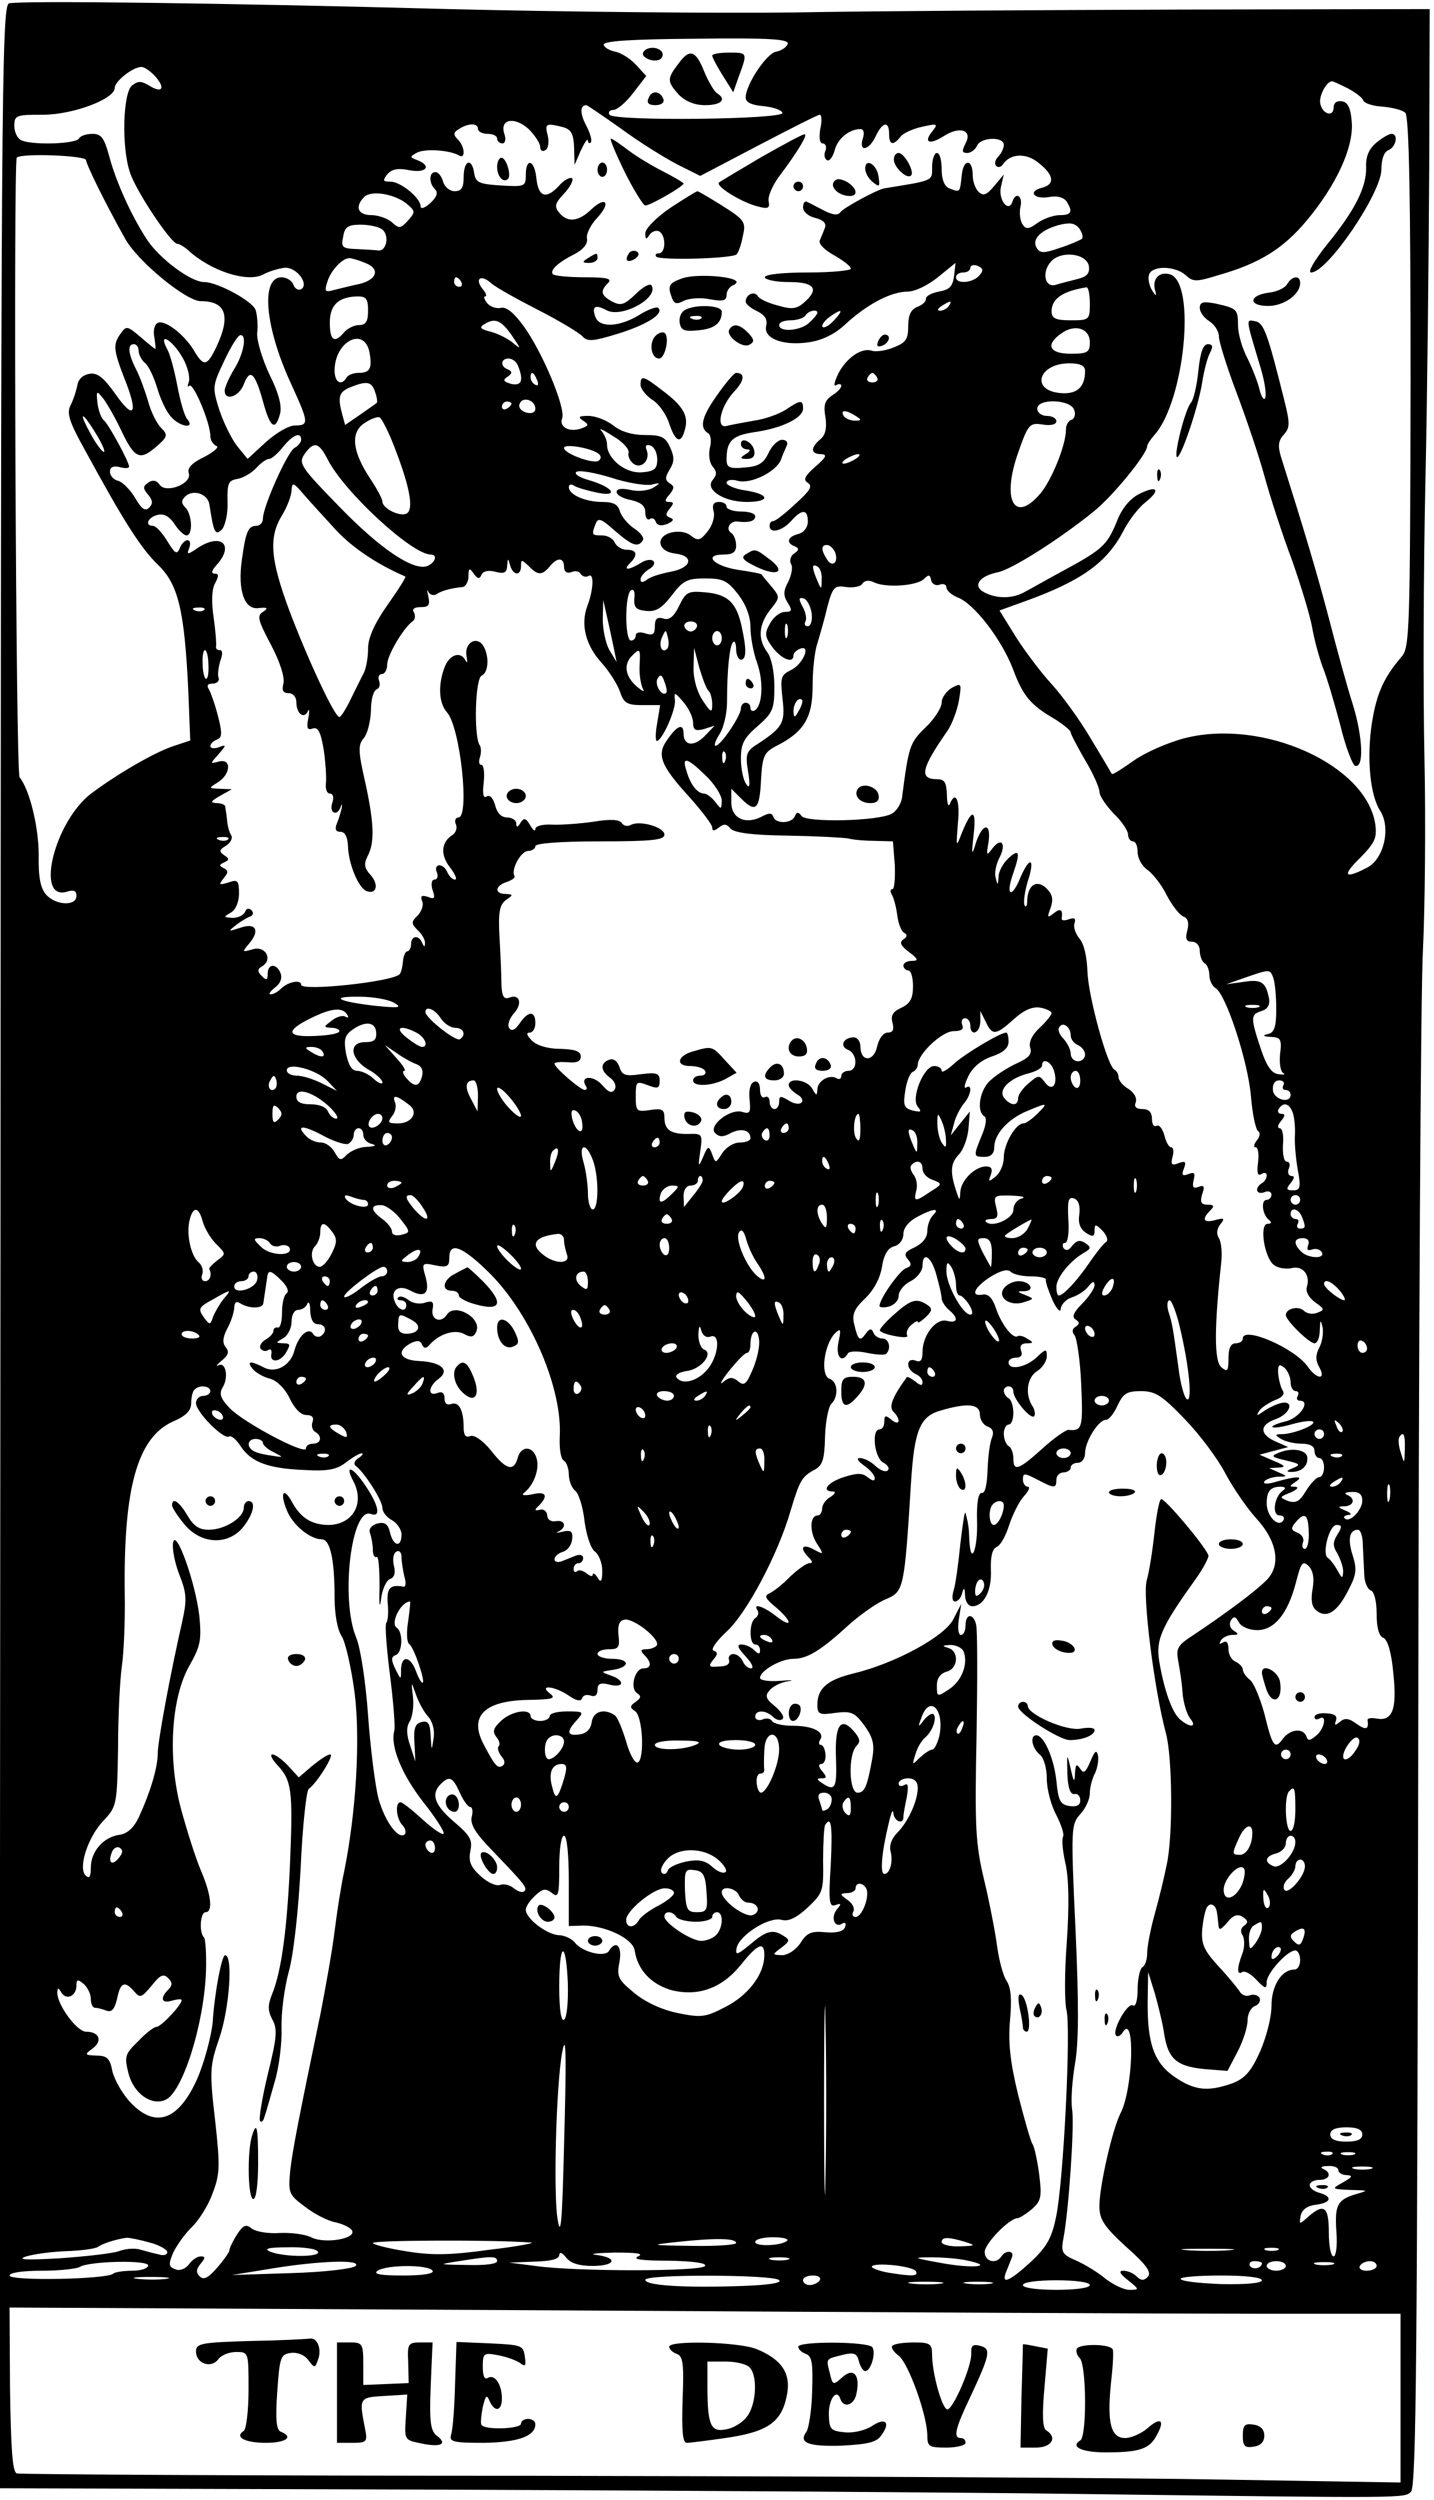 <?xml version="1.0" standalone="no"?>
<!DOCTYPE svg PUBLIC "-//W3C//DTD SVG 20010904//EN"
 "http://www.w3.org/TR/2001/REC-SVG-20010904/DTD/svg10.dtd">
<svg version="1.0" xmlns="http://www.w3.org/2000/svg"
 width="300pt" height="523pt" viewBox="0 0 300 523"
 preserveAspectRatio="xMidYMid meet">
<g transform="translate(0,523) scale(0.1,-0.1)"
fill="#000000" stroke="none">
<g>
<path d="M19 5223 c-16 -4 -17 -202 -18 -2601 l-2 -2597 938 -3 c516 -2 1111
-6 1323 -9 693 -9 678 -9 692 5 11 11 13 306 15 1545 1 843 5 1600 10 1683 4
83 6 263 3 400 -3 137 -2 395 2 574 4 179 7 475 8 658 l1 333 -518 -1 c-285
-1 -648 -3 -808 -6 -159 -2 -486 1 -725 7 -482 13 -896 18 -921 12z m1629 -85
c-3 -7 -13 -14 -24 -16 -20 -3 -64 -69 -64 -96 0 -10 12 -16 37 -18 20 -2 38
-8 40 -14 5 -14 -353 -18 -362 -4 -3 5 0 10 8 10 8 0 27 16 42 36 l27 35 -22
24 c-12 13 -32 25 -43 27 -11 2 -22 8 -24 14 -3 8 53 12 193 13 157 2 195 -1
192 -11z m-1323 -68 c22 -25 14 -36 -13 -19 -17 10 -23 10 -36 0 -19 -16 -22
-130 -4 -182 12 -38 86 -149 99 -149 4 0 14 -6 21 -12 48 -45 126 -70 159 -52
13 7 34 13 46 14 25 0 50 -35 33 -45 -6 -3 -13 1 -16 9 -3 9 -15 16 -25 16
-44 0 -35 -104 20 -223 37 -81 38 -87 8 -87 -13 0 -40 -16 -61 -35 l-38 -35
-22 27 c-11 14 -28 48 -37 75 -15 48 -15 50 10 103 14 30 29 54 34 54 14 1 7
-39 -13 -71 -11 -18 -20 -39 -20 -45 0 -23 30 -13 40 13 13 34 23 25 40 -35
15 -56 26 -64 36 -26 4 16 -3 43 -22 81 -15 32 -27 71 -26 87 2 16 0 38 -3 48
-6 19 -80 59 -108 59 -28 0 -93 49 -119 88 -33 50 -66 123 -80 177 -10 36 -16
45 -34 45 -13 0 -26 -4 -29 -10 -7 -11 -94 -14 -119 -4 -9 3 -16 17 -16 30 0
23 3 24 60 24 63 0 150 33 150 56 0 14 38 44 56 44 6 0 19 -9 29 -20z m2495
-25 c15 -8 30 -19 32 -25 2 -6 20 -12 40 -13 21 -2 42 -7 48 -13 8 -8 11 -185
11 -564 -1 -522 -2 -555 -19 -574 -36 -42 -52 -75 -62 -139 -11 -73 -4 -151
18 -184 22 -36 7 -100 -28 -118 -48 -25 -53 -17 -14 21 31 32 35 41 31 71 -20
124 -235 220 -398 179 -35 -9 -83 -30 -107 -47 -24 -17 -44 -30 -46 -28 -1 2
-21 36 -44 74 -23 39 -60 90 -82 114 -22 24 -56 69 -75 99 l-34 55 50 18 c120
43 174 81 209 148 11 22 32 49 46 60 34 27 25 37 -14 17 -19 -10 -36 -31 -46
-58 -20 -48 -29 -57 -110 -101 -32 -17 -68 -38 -80 -44 -26 -16 -61 -16 -87
-2 -25 13 -11 34 29 42 29 6 130 70 200 127 39 31 112 120 112 137 0 3 7 14
15 23 63 70 88 318 33 336 -23 7 -39 -10 -31 -35 3 -11 1 -11 -7 2 -6 10 -9
25 -6 33 7 19 55 18 77 -2 15 -14 22 -14 70 1 84 24 134 55 183 114 61 73 98
152 94 205 -2 29 -8 42 -20 44 -11 2 -18 -3 -18 -13 0 -21 -24 -14 -28 9 -3
15 13 46 25 46 2 0 17 -7 33 -15z m-1521 -84 c38 -28 91 -61 118 -75 l48 -24
122 64 c67 35 124 64 128 64 4 0 5 -13 1 -30 -3 -19 -1 -30 5 -30 6 0 9 -7 6
-15 -4 -8 -2 -17 3 -20 5 -3 12 6 16 20 6 25 31 45 54 45 7 0 9 -8 5 -20 -9
-29 13 -25 27 5 14 30 28 33 28 5 0 -23 8 -26 24 -6 6 8 27 17 46 21 31 7 33
6 21 -9 -20 -24 -7 -30 23 -11 34 22 61 13 46 -15 -8 -16 -8 -20 4 -20 7 0 16
7 20 15 7 18 56 20 56 2 0 -7 -5 -18 -12 -25 -6 -6 -8 -15 -4 -19 4 -4 10 -3
14 3 15 23 49 25 75 3 32 -25 35 -45 6 -52 -30 -8 -15 -25 17 -19 16 3 29 -1
35 -9 14 -22 11 -29 -14 -29 -12 0 -33 -7 -46 -16 -19 -14 -25 -14 -32 -3 -5
8 -7 24 -4 37 5 22 -10 32 -17 10 -8 -24 -30 4 -24 31 l6 26 -20 -24 c-16 -19
-23 -22 -33 -12 -7 7 -12 22 -12 34 0 36 -20 35 -23 0 -4 -36 -3 -36 -26 -27
-10 4 -16 18 -16 40 0 19 -4 34 -10 34 -5 0 -10 -13 -10 -29 0 -30 5 -28 -100
-45 -16 -3 -86 -41 -92 -50 -5 -7 -16 -6 -35 4 -15 8 -31 16 -35 18 -5 2 -8
-4 -8 -12 0 -9 12 -19 26 -22 16 -4 23 -11 20 -20 -3 -8 -8 -20 -11 -27 -3 -7
10 -20 30 -31 19 -11 35 -23 35 -28 0 -4 -40 -8 -90 -8 -53 0 -90 -4 -90 -10
0 -5 23 -10 50 -10 54 0 65 -14 32 -43 -15 -13 -25 -15 -55 -6 -20 5 -39 14
-42 20 -7 11 -25 3 -25 -12 0 -5 11 -14 24 -20 16 -8 22 -17 19 -30 -7 -27 35
-43 89 -35 28 4 55 17 78 39 46 42 95 67 129 67 15 0 42 13 63 30 l37 30 -3
-27 c-3 -22 -9 -29 -32 -33 -15 -3 -27 -9 -27 -15 1 -5 -7 -13 -18 -17 -13 -5
-19 -17 -19 -40 0 -28 -5 -35 -31 -45 -17 -7 -37 -9 -44 -7 -21 8 -53 -13 -71
-47 -8 -17 -11 -28 -5 -25 6 4 11 3 11 -1 0 -5 -9 -14 -19 -20 -15 -10 -19
-20 -14 -46 3 -23 0 -37 -11 -46 -21 -18 -20 -31 2 -31 13 -1 11 -6 -12 -26
-23 -20 -26 -28 -16 -34 11 -7 4 -17 -26 -44 -21 -20 -42 -36 -46 -36 -5 0 -8
-4 -8 -10 0 -17 26 -11 45 10 23 26 35 25 35 -1 0 -12 -8 -23 -20 -26 -23 -6
-26 -19 -7 -26 9 -4 9 -8 -2 -15 -7 -5 -10 -15 -6 -22 4 -6 1 -23 -6 -37 -10
-19 -11 -28 -1 -44 10 -16 9 -19 -6 -19 -10 0 -24 -11 -31 -24 -12 -21 -11
-28 5 -50 19 -25 44 -35 44 -17 0 5 6 11 14 14 24 9 5 -34 -20 -45 -20 -10
-22 -15 -17 -59 6 -51 1 -60 -50 -94 -26 -16 -28 -22 -22 -59 5 -30 3 -37 -4
-26 -6 8 -11 32 -11 53 0 31 6 43 35 68 32 28 35 36 35 83 0 30 -6 60 -15 72
-20 27 -18 57 6 88 21 26 21 27 3 49 -10 12 -20 23 -20 25 -1 2 -23 6 -50 10
-51 8 -74 32 -30 32 19 0 26 5 26 19 0 11 -5 23 -10 26 -13 8 -3 26 13 24 24
-3 37 1 37 11 0 6 -13 10 -30 10 -16 0 -30 5 -30 10 0 6 -7 10 -16 10 -11 0
-15 -6 -11 -20 3 -11 -3 -30 -13 -42 -15 -19 -20 -20 -34 -9 -9 8 -26 11 -42
7 -34 -9 -28 -40 9 -44 40 -5 34 -30 -10 -38 -21 -4 -44 -11 -50 -17 -9 -6
-13 -6 -13 1 0 6 8 15 17 21 10 5 14 13 10 17 -4 5 -17 3 -27 -4 -25 -15 -38
-16 -22 0 17 17 15 28 -7 28 -10 0 -21 7 -25 15 -3 8 -15 15 -26 15 -22 0 -23
1 -14 24 5 14 12 11 40 -14 37 -32 49 -36 59 -20 3 5 -5 16 -19 25 -13 9 -26
25 -29 35 -4 15 -14 20 -37 20 -35 0 -70 15 -70 31 0 6 5 7 11 3 6 -4 27 -10
46 -14 48 -11 38 10 -13 25 -22 6 -34 14 -28 18 7 4 39 -2 72 -12 33 -11 71
-17 84 -15 20 5 21 4 5 -6 -10 -6 -31 -9 -47 -5 -19 4 -30 3 -30 -4 0 -7 14
-14 30 -17 21 -5 30 -12 30 -26 0 -10 4 -17 9 -14 5 4 11 1 13 -6 3 -7 11 -9
24 -4 13 6 15 10 6 13 -10 4 -10 8 -1 19 9 11 9 14 -1 14 -10 0 -10 4 1 16 10
13 10 17 0 23 -10 7 -10 12 0 29 10 16 10 26 1 46 -10 22 -18 26 -53 26 -26 0
-50 7 -66 20 -14 11 -37 20 -52 20 -20 0 -23 -2 -11 -10 12 -8 12 -10 -3 -16
-25 -9 -48 2 -41 21 8 21 -41 138 -80 192 -20 28 -37 42 -48 39 -10 -2 -22 2
-29 10 -6 8 -8 14 -4 14 4 0 2 7 -5 15 -18 22 -4 32 17 13 10 -9 55 -34 100
-57 45 -23 86 -48 92 -55 10 -11 22 -10 74 6 61 19 97 42 84 54 -3 3 -21 -3
-40 -15 -41 -25 -82 -27 -91 -5 -9 23 -1 28 23 15 32 -17 110 26 94 52 -3 5
-18 -3 -33 -18 -24 -23 -31 -25 -49 -16 -24 13 -26 22 -9 39 9 9 -1 12 -48 12
-34 0 -63 3 -67 6 -8 8 10 25 46 43 17 9 27 21 25 32 -2 10 8 29 21 43 30 32
19 47 -12 18 -27 -26 -50 -28 -67 -7 -11 13 -9 20 10 40 13 14 20 28 17 32 -4
3 -17 -3 -28 -16 -27 -29 -43 -23 -47 17 -4 38 -22 43 -22 6 0 -24 -2 -25 -52
-22 -46 3 -53 6 -56 26 -5 33 -22 27 -22 -8 0 -23 -5 -30 -19 -30 -10 0 -21 9
-24 20 -3 11 -10 20 -16 20 -14 0 -14 -23 -1 -36 7 -7 4 -16 -10 -29 -11 -10
-20 -13 -20 -7 0 18 -42 52 -63 52 -16 0 -17 2 -7 15 9 11 22 14 46 9 36 -7
48 9 17 21 -16 6 -16 7 -2 15 17 10 70 6 89 -5 14 -9 13 18 -2 33 -10 10 -10
15 2 22 20 13 40 13 40 0 0 -5 9 -10 20 -10 11 0 20 -4 20 -10 0 -5 5 -10 11
-10 6 0 8 9 4 20 -10 31 21 37 51 10 13 -13 24 -30 24 -37 0 -8 5 -11 11 -7 6
3 8 17 5 30 -7 26 -4 27 32 18 17 -5 22 -14 23 -43 l1 -36 13 30 c8 17 14 26
15 21 0 -5 3 -7 6 -4 3 4 -1 19 -10 36 -13 25 -13 42 1 42 1 0 34 -22 72 -49z
m-1119 -66 c1 -10 37 -84 81 -163 25 -47 128 -132 159 -132 53 0 63 -31 33
-95 -20 -42 -27 -43 -48 -7 -21 34 -62 65 -76 56 -6 -3 -9 -17 -6 -30 2 -13 3
-24 2 -24 -1 0 -15 11 -31 25 -27 23 -30 24 -41 8 -17 -23 -16 -34 7 -94 30
-74 21 -90 -18 -34 -25 35 -38 46 -55 43 -13 -2 -23 -11 -25 -23 -2 -11 -8
-30 -14 -42 -9 -17 -4 -34 30 -95 80 -147 116 -204 152 -239 43 -41 56 -95 64
-266 l4 -102 -36 -12 c-39 -13 -115 -57 -170 -98 -78 -58 -120 -228 -51 -206
13 4 19 2 19 -9 0 -22 -43 -20 -63 2 -12 13 -17 36 -16 83 0 59 -19 137 -40
163 -8 10 -13 1283 -6 1296 6 10 145 5 145 -5z m673 -93 c16 -14 16 -16 0 -34
-15 -16 -18 -17 -33 -3 -9 8 -29 15 -43 15 -29 0 -35 18 -15 38 15 15 66 6 91
-16z m1410 -72 c-5 -3 -25 -12 -47 -19 -32 -11 -40 -11 -47 0 -11 18 7 37 45
48 24 6 34 5 44 -7 6 -9 9 -19 5 -22z m-1465 21 c17 -10 12 -46 -6 -45 -6 1
-27 2 -46 3 -30 1 -33 4 -28 26 3 20 10 25 36 25 17 0 37 -4 44 -9z m1480 -78
c2 -15 -4 -22 -25 -27 -15 -4 -36 -9 -45 -12 -22 -6 -29 26 -10 48 21 25 76
18 80 -9z m-1514 7 c32 -12 25 -35 -12 -44 -15 -3 -38 -9 -51 -12 -21 -6 -23
-5 -16 17 7 23 31 49 46 49 4 0 19 -4 33 -10z m1285 -26 c-13 -16 -49 -19 -49
-4 0 6 7 10 15 10 8 0 15 4 15 10 0 5 7 7 15 4 12 -5 13 -10 4 -20z m-1084
-14 c3 -5 1 -10 -4 -10 -6 0 -11 5 -11 10 0 6 2 10 4 10 3 0 8 -4 11 -10z
m1315 -45 c0 -34 -1 -35 -40 -35 -32 0 -40 4 -40 19 0 26 23 42 73 50 4 0 7
-15 7 -34z m-1510 -15 c0 -23 -5 -30 -19 -30 -10 0 -24 -7 -31 -15 -20 -24
-30 -18 -30 20 0 37 18 54 58 55 18 0 22 -5 22 -30z m1215 10 c-3 -5 -12 -10
-18 -10 -7 0 -6 4 3 10 19 12 23 12 15 0z m-275 -14 c0 -3 -7 -12 -16 -20 -17
-18 -64 -22 -64 -6 0 6 11 10 24 10 14 0 28 5 31 10 6 10 25 14 25 6z m35 -16
c-10 -11 -21 -17 -24 -14 -3 3 3 12 13 20 28 20 32 17 11 -6z m-674 -32 c19
-28 20 -30 3 -16 -10 9 -32 20 -47 24 -21 5 -25 9 -15 15 23 15 36 10 59 -23z
m1209 -14 c0 -21 -5 -24 -40 -24 -45 0 -54 19 -19 43 28 20 59 10 59 -19z
m-1897 -34 c10 -18 15 -40 12 -49 -3 -8 -3 -12 1 -8 8 8 44 -77 44 -105 0 -9
6 -18 13 -21 6 -2 -5 -12 -26 -23 -25 -12 -36 -23 -32 -34 7 -22 -48 -43 -61
-24 -6 9 -14 11 -23 5 -12 -8 -13 -12 -1 -26 10 -12 10 -19 2 -27 -8 -8 -16
-3 -29 20 -10 17 -26 33 -35 36 -10 2 -18 11 -18 19 0 10 7 13 20 10 11 -3 20
-3 20 1 0 10 -44 91 -53 97 -5 4 -11 20 -13 35 -3 28 -2 28 13 9 8 -11 24 -39
35 -62 29 -62 40 -67 73 -39 26 22 27 26 12 41 -9 9 -21 33 -27 55 -6 21 -17
51 -25 67 -17 33 -19 53 -5 53 6 0 10 -6 10 -14 0 -7 6 -19 13 -25 8 -6 19
-30 26 -53 7 -24 20 -51 29 -60 18 -21 51 -26 34 -5 -6 6 -15 38 -21 70 -6 31
-15 67 -22 78 -19 37 13 17 34 -21z m390 13 c6 -34 1 -43 -23 -43 -10 0 -22
-4 -25 -10 -11 -18 -25 -10 -25 15 0 61 62 93 73 38z m311 -29 c12 -30 7 -42
-15 -37 -16 5 -18 8 -7 15 10 7 10 11 1 15 -17 6 -16 23 1 23 8 0 17 -7 20
-16z m1186 -10 c0 -35 -18 -50 -54 -46 -61 7 -42 62 21 62 23 0 33 -5 33 -16z
m-1146 -20 c3 -8 2 -12 -4 -9 -6 3 -10 10 -10 16 0 14 7 11 14 -7z m711 6 c3
-5 -1 -10 -10 -10 -9 0 -13 5 -10 10 3 6 8 10 10 10 2 0 7 -4 10 -10z m-1050
-31 c4 -11 5 -21 3 -22 -1 -1 -17 -12 -34 -24 l-32 -22 -6 22 c-10 37 -7 47
17 57 35 14 45 12 52 -11z m335 -34 c0 -8 -8 -11 -19 -8 -11 3 -17 11 -14 18
6 17 33 8 33 -10z m-50 11 c0 -3 -4 -8 -10 -11 -5 -3 -10 -1 -10 4 0 6 5 11
10 11 6 0 10 -2 10 -4z m1177 -13 c4 -9 1 -19 -5 -21 -7 -2 -12 -11 -12 -21 0
-32 -30 -106 -54 -134 -54 -63 -81 -13 -46 86 21 60 24 63 51 59 17 -3 29 0
29 7 0 6 -9 11 -20 11 -11 0 -20 7 -20 15 0 22 69 20 77 -2z m-457 -13 c13 -8
13 -10 -2 -10 -9 0 -20 5 -23 10 -8 13 5 13 25 0z m-1590 -36 c12 -19 20 -37
18 -39 -2 -3 -15 13 -27 35 -28 50 -21 53 9 4z m627 -34 c30 -78 39 -125 24
-134 -13 -8 -51 10 -51 25 0 5 -11 26 -25 47 -38 57 -42 96 -14 116 13 9 28
15 33 13 4 -1 20 -32 33 -67z m488 -7 c-2 -6 2 -16 9 -22 16 -14 37 5 29 27
-4 10 -1 13 8 10 8 -3 14 -16 14 -29 0 -20 -6 -25 -32 -27 -34 -3 -73 28 -73
58 0 9 -6 22 -12 29 -7 7 4 2 24 -11 21 -12 35 -28 33 -35z m-685 27 c0 -5 -6
-13 -14 -17 -15 -9 -66 -123 -66 -148 0 -8 -6 -15 -14 -15 -17 0 -22 -13 -30
-71 -9 -64 5 -105 35 -101 19 2 21 0 9 -8 -13 -8 -10 -18 17 -69 19 -36 29
-68 26 -81 -4 -14 -1 -20 11 -20 9 0 16 -8 16 -19 0 -24 16 -36 24 -19 3 7 4
1 1 -14 -4 -21 -2 -26 9 -22 11 4 17 -7 23 -43 4 -26 6 -58 5 -70 -2 -13 2
-23 8 -23 7 0 9 -8 5 -20 -7 -21 11 -29 18 -7 2 6 3 5 2 -3 -2 -8 -6 -23 -10
-32 -5 -12 -3 -18 7 -18 10 0 15 -11 16 -30 1 -37 22 -88 39 -94 21 -8 26 14
8 34 -13 14 -14 23 -6 39 15 28 14 68 -5 155 -15 65 -15 78 -3 92 8 9 14 35
15 57 0 23 5 42 12 45 6 2 8 10 5 18 -3 8 0 14 6 14 6 0 11 9 11 20 0 19 34
77 54 91 5 4 5 12 2 18 -5 7 1 11 14 11 17 0 20 4 16 23 -3 12 -3 16 0 9 3 -6
11 -9 17 -5 12 8 33 13 55 15 6 1 12 11 12 22 0 18 2 19 11 6 8 -11 12 -12 16
-3 3 8 14 11 29 7 19 -5 24 -2 25 12 1 17 2 17 6 2 6 -22 23 -24 23 -2 0 14 1
14 16 0 19 -20 28 -20 44 -1 16 20 30 19 30 -1 0 -10 6 -14 15 -11 8 4 17 2
20 -4 4 -5 11 -7 16 -4 12 8 11 -27 -2 -62 -15 -39 -4 -83 30 -120 16 -18 33
-45 38 -60 8 -24 15 -28 47 -28 l37 0 -6 -37 c-4 -21 -4 -38 -1 -38 11 0 40
65 38 85 -2 18 -1 18 18 -4 11 -13 20 -32 20 -43 0 -15 5 -18 23 -13 l22 7
-21 -22 c-23 -23 -44 -20 -44 6 0 21 -13 17 -33 -12 -24 -32 -16 -54 44 -120
27 -30 49 -59 49 -65 0 -8 4 -8 14 0 10 8 16 8 24 -2 8 -9 44 -14 119 -15 59
-1 117 -4 128 -6 11 -3 36 -5 57 -5 l36 -1 4 -50 c1 -28 -1 -50 -5 -50 -5 0
-5 -5 -1 -12 4 -7 9 -26 11 -42 2 -17 8 -33 14 -37 8 -4 7 -9 -1 -14 -9 -6 -6
-13 11 -26 20 -15 21 -19 7 -19 -10 0 -18 -4 -18 -10 0 -5 5 -10 10 -10 6 0
10 -15 10 -33 0 -26 -6 -36 -24 -45 -18 -8 -23 -16 -19 -31 4 -15 1 -21 -10
-21 -9 0 -18 -12 -22 -29 -7 -33 -35 -33 -35 0 0 10 -6 19 -14 19 -22 0 -30
-19 -12 -26 20 -8 21 -44 1 -44 -8 0 -15 -5 -15 -11 0 -5 -4 -8 -9 -5 -15 10
-41 -5 -41 -23 -1 -14 -2 -14 -11 2 -10 18 -49 24 -49 7 0 -5 8 -13 17 -19 10
-5 14 -13 10 -17 -4 -5 -17 -3 -27 4 -17 10 -20 10 -20 -3 0 -8 -4 -15 -10
-15 -5 0 -10 7 -10 16 0 8 -5 12 -10 9 -5 -3 -10 3 -10 15 0 13 -5 20 -12 17
-8 -2 -12 -17 -10 -36 3 -28 1 -32 -15 -27 -25 8 -72 -29 -57 -44 9 -9 17 -9
33 0 22 11 41 6 41 -11 0 -5 -10 -9 -23 -9 -12 0 -28 -10 -36 -22 -14 -22 -14
-22 -21 -3 -7 19 -9 19 -19 -5 -10 -23 -11 -22 -6 12 5 35 4 37 -23 36 -38 -1
-52 8 -52 34 0 17 -5 20 -30 16 -28 -4 -30 -3 -30 28 0 32 1 33 25 24 21 -8
25 -7 25 9 0 16 -6 18 -39 14 -33 -5 -40 -2 -45 15 -5 13 -13 19 -22 15 -19
-7 -18 -23 3 -38 9 -7 13 -17 9 -24 -6 -9 -13 -6 -26 9 -18 21 -47 20 -35 -1
4 -5 3 -9 -2 -9 -10 1 -63 47 -63 55 0 3 12 4 28 3 19 -2 27 2 27 12 0 11 -12
15 -43 16 -26 0 -49 7 -59 17 -11 11 -13 17 -5 17 7 0 12 9 12 20 0 26 -15 26
-33 -1 -10 -14 -17 -17 -22 -9 -4 6 1 20 10 30 19 21 12 42 -10 33 -11 -4 -15
3 -16 28 0 19 -2 63 -4 98 -3 52 0 68 13 78 16 11 16 12 0 13 -24 0 -23 17 2
25 11 4 19 9 16 13 -7 14 14 52 29 52 8 0 15 5 15 10 0 6 52 10 135 10 110 0
135 3 135 14 0 16 -53 31 -71 20 -6 -3 -14 -2 -18 4 -5 8 -24 9 -60 3 -29 -4
-68 -7 -87 -6 -19 1 -34 -3 -34 -9 0 -6 -5 -3 -11 8 -9 15 -13 16 -20 5 -6
-10 -9 -11 -9 -1 0 6 -9 12 -19 12 -12 0 -21 9 -25 25 -4 15 -11 23 -18 19 -7
-5 -9 5 -6 30 2 20 0 36 -5 36 -5 0 -6 7 -3 16 3 9 3 21 -1 26 -12 21 -9 140
5 145 14 6 16 41 3 62 -14 22 -40 6 -35 -21 2 -13 2 -17 -2 -10 -10 21 -34 13
-44 -14 -14 -37 -12 -75 5 -94 28 -31 48 -220 24 -220 -6 0 -9 -7 -5 -15 3 -8
-1 -18 -8 -22 -23 -15 -25 -41 -5 -67 11 -14 16 -26 11 -26 -6 0 -12 7 -16 15
-3 8 -10 15 -17 15 -6 0 -9 -7 -5 -15 3 -8 1 -15 -5 -15 -6 0 -8 -9 -4 -22 6
-17 4 -20 -10 -14 -13 4 -16 2 -12 -9 4 -8 -1 -21 -9 -30 -14 -13 -14 -17 0
-31 9 -8 16 -21 15 -27 0 -9 -2 -8 -6 1 -7 17 -23 15 -23 -3 0 -8 -4 -15 -8
-15 -4 0 -8 -10 -9 -21 -1 -12 -4 -24 -7 -27 -16 -16 -206 -36 -206 -22 0 12
-28 6 -42 -8 -7 -7 -16 -12 -22 -12 -5 0 -1 6 9 14 11 8 16 19 12 30 -8 21
-27 21 -27 -1 0 -14 -3 -14 -12 -5 -10 10 -10 15 1 21 23 15 5 44 -21 35 -22
-6 -22 -6 -7 12 24 28 14 45 -19 33 -25 -8 -26 -8 -8 6 10 8 24 16 30 18 6 3
7 8 2 13 -5 5 -11 4 -13 -3 -3 -7 -14 -13 -26 -13 -20 1 -20 2 -4 11 10 6 17
22 17 40 0 27 -3 30 -22 23 -20 -6 -21 -5 -10 9 10 12 10 16 0 21 -10 5 -10 7
1 12 11 5 11 8 0 15 -11 8 -11 11 4 20 9 6 14 15 11 21 -4 6 -8 20 -9 32 -1
11 -3 24 -4 29 0 4 -9 7 -18 7 -14 1 -12 4 7 15 l25 14 -25 1 c-24 1 -24 1 -5
13 28 17 30 51 3 44 -19 -5 -19 -5 -1 15 17 20 17 21 1 15 -10 -4 -18 -2 -18
2 0 5 6 11 14 14 11 4 11 14 2 49 -6 24 -15 49 -19 56 -5 8 -3 12 8 12 9 0 15
6 12 13 -2 6 0 22 4 35 5 13 5 22 -1 22 -6 0 -9 3 -8 8 1 4 -1 31 -5 60 -5 32
-4 60 3 72 8 15 8 20 -1 20 -8 0 -6 7 4 18 38 42 10 68 -39 36 -22 -15 -24
-15 -18 0 3 9 2 16 -4 16 -5 0 -13 -8 -16 -17 -6 -14 -10 -11 -26 15 -11 18
-24 32 -30 32 -18 0 -11 18 10 23 13 3 24 -3 35 -19 8 -13 20 -24 25 -24 14 0
12 44 -2 58 -9 9 -9 15 -1 23 16 16 47 7 51 -16 9 -59 12 -66 26 -53 7 8 13
33 12 58 -1 39 2 45 20 48 12 2 30 12 40 23 9 10 21 19 27 19 5 0 18 11 29 25
20 25 38 33 38 15z m56 -42 c35 -68 176 -198 215 -198 15 0 10 -17 -7 -24 -29
-11 -99 36 -185 125 -80 82 -85 90 -72 109 20 28 30 25 49 -12z m567 12 c5 -4
5 -10 -1 -14 -11 -7 -72 15 -72 27 0 10 61 -1 73 -13z m537 -10 c-8 -5 -19
-10 -25 -10 -5 0 -3 5 5 10 8 5 20 10 25 10 6 0 3 -5 -5 -10z m-1086 -150 c34
-36 84 -70 144 -96 2 -1 -15 -28 -37 -59 -28 -40 -41 -69 -41 -92 0 -18 -4
-41 -9 -51 -5 -9 -17 -34 -27 -54 -10 -21 -21 -38 -24 -38 -10 0 -67 123 -104
221 -41 110 -44 155 -16 201 11 18 20 42 20 53 1 17 4 16 26 -10 14 -16 45
-50 68 -75z m1043 -45 c8 -22 -6 -33 -17 -15 -13 20 -12 30 0 30 6 0 13 -7 17
-15z m-28 -58 c0 -21 -1 -21 -9 -2 -12 28 -12 37 0 30 6 -3 10 -16 9 -28z
m247 -10 c8 3 14 0 14 -6 0 -6 11 -16 24 -21 34 -13 91 -87 115 -149 21 -57
37 -76 89 -106 17 -11 32 -23 32 -27 0 -4 14 -30 30 -58 17 -28 30 -58 30 -66
0 -9 14 -29 30 -46 17 -16 30 -36 30 -44 0 -8 5 -14 10 -14 6 0 10 -10 10 -23
0 -12 9 -29 21 -37 11 -8 30 -32 40 -53 11 -21 26 -40 34 -44 10 -3 13 -13 9
-29 -5 -18 -2 -24 10 -24 9 0 16 -8 16 -19 0 -11 5 -23 10 -26 6 -3 10 -15 10
-25 0 -10 6 -23 13 -27 22 -13 68 -154 74 -226 3 -37 10 -70 15 -73 5 -3 4
-12 -3 -20 -6 -8 -7 -14 -2 -14 5 0 7 -14 5 -31 -3 -22 -1 -30 7 -25 6 4 11 3
11 -3 0 -5 -4 -13 -10 -16 -16 -10 -12 -25 5 -19 8 4 15 1 15 -5 0 -6 -5 -11
-10 -11 -13 0 -9 -32 5 -42 6 -5 5 -8 -3 -8 -18 0 -7 -71 13 -86 9 -7 25 -9
36 -7 24 7 41 -14 33 -39 -3 -10 4 -22 17 -32 20 -14 21 -16 5 -22 -10 -4 -22
-2 -28 4 -11 11 -38 5 -38 -9 0 -11 49 -59 60 -59 6 0 11 12 11 28 1 22 2 23
6 5 2 -12 -1 -31 -7 -42 -8 -15 -8 -27 0 -41 15 -27 -5 -26 -24 1 -27 39 -136
86 -136 59 0 -6 -7 -10 -15 -10 -10 0 -15 -10 -15 -31 0 -27 -2 -30 -15 -19
-15 13 -15 82 0 220 2 20 0 42 -5 50 -6 9 -4 20 3 29 10 12 8 14 -10 9 -25 -7
-30 1 -11 20 9 9 8 12 -6 12 -13 0 -16 5 -11 22 6 16 4 20 -8 15 -11 -4 -13 0
-10 14 4 15 2 18 -11 13 -12 -5 -15 -2 -9 12 5 14 3 16 -11 11 -15 -6 -17 -3
-13 13 3 11 2 20 -3 20 -4 0 -11 11 -14 25 -4 14 -11 23 -16 20 -6 -3 -10 3
-10 14 0 14 -6 21 -20 21 -13 0 -18 5 -14 14 3 9 -3 20 -15 28 -12 7 -21 18
-21 25 0 6 -4 13 -8 15 -15 6 -55 153 -57 205 -1 31 -7 59 -17 70 -8 10 -13
24 -10 32 3 10 0 12 -12 8 -8 -3 -15 -3 -15 1 3 19 -2 23 -16 12 -14 -11 -15
-10 -7 11 6 18 4 28 -9 41 -20 19 -39 7 -40 -26 0 -12 -3 -15 -6 -9 -2 7 1 29
7 49 16 48 5 55 -15 9 -18 -45 -32 -40 -16 6 16 46 14 55 -9 34 -11 -10 -21
-28 -21 -39 -1 -19 -2 -19 -6 -2 -3 10 1 29 8 42 15 29 4 44 -15 19 -12 -16
-13 -15 -8 13 6 42 -12 41 -26 0 -9 -30 -10 -28 -5 17 6 54 -4 54 -25 2 -12
-31 -12 -30 -8 21 5 48 -5 70 -17 40 -3 -7 -6 2 -6 20 -1 25 -5 32 -20 32 -39
0 -34 22 21 101 9 13 20 41 24 63 6 37 6 38 -15 27 -11 -7 -21 -20 -21 -31 0
-10 -15 -34 -34 -52 -33 -32 -35 -39 -49 -147 -2 -13 -12 -28 -21 -33 -28 -16
-179 -19 -189 -5 -7 9 -10 9 -14 0 -6 -16 -40 -17 -45 -2 -3 9 -9 9 -24 1 -34
-18 -64 -4 -64 29 l0 29 20 -20 c31 -31 39 -24 42 37 3 52 6 59 33 73 57 29
75 59 75 124 0 33 4 73 10 90 5 17 15 51 21 77 11 41 15 45 39 41 15 -2 31 1
34 7 5 7 14 8 24 3 24 -12 90 -8 105 7 10 10 13 9 15 -3 2 -8 10 -12 18 -9z
m-422 -20 c17 -22 26 -47 26 -69 0 -20 6 -53 14 -75 14 -40 11 -89 -5 -99 -5
-3 -9 0 -9 5 0 6 -4 11 -10 11 -5 0 -10 -5 -10 -12 0 -15 -42 -78 -53 -78 -4
0 0 11 8 24 9 13 16 44 16 68 0 65 5 118 13 125 3 3 6 -3 6 -15 0 -12 5 -22
10 -22 12 0 12 23 1 72 -11 49 -30 65 -76 69 -35 3 -40 1 -54 -28 -11 -23 -21
-31 -33 -27 -13 4 -18 0 -18 -16 0 -17 -4 -20 -20 -15 -11 4 -20 2 -20 -4 0
-6 -4 -11 -10 -11 -13 0 -13 97 0 105 6 4 9 -4 7 -17 -1 -18 3 -24 25 -26 20
-2 32 5 53 32 24 32 33 36 71 36 37 0 46 -5 68 -33z m154 -40 c2 -15 -2 -27
-8 -27 -6 0 -8 4 -5 10 3 5 1 19 -6 31 -9 17 -8 20 3 17 7 -3 14 -17 16 -31z
m-413 -77 l5 -25 -15 25 c-8 14 -14 43 -14 65 l1 40 9 -40 c5 -22 11 -51 14
-65z m-858 84 c-3 -3 -12 -4 -19 -1 -8 3 -5 6 6 6 11 1 17 -2 13 -5z m1031
-35 c-2 -6 -8 -10 -13 -10 -5 0 -11 4 -13 10 -2 6 4 11 13 11 9 0 15 -5 13
-11z m189 -21 c-3 -7 -5 -2 -5 12 0 14 2 19 5 13 2 -7 2 -19 0 -25z m-251 -25
c-11 -11 -19 6 -11 24 8 17 8 17 12 0 3 -10 2 -21 -1 -24z m114 22 c0 -8 -4
-15 -10 -15 -5 0 -10 7 -10 15 0 8 5 15 10 15 6 0 10 -7 10 -15z m-1074 -55
c1 -16 -1 -30 -5 -30 -3 0 -7 14 -7 30 -1 17 1 30 5 30 3 0 7 -13 7 -30z m902
-3 c-1 -19 3 -40 7 -48 5 -8 -1 -5 -13 5 -24 21 -28 46 -10 64 17 17 18 16 16
-21z m145 -53 c4 -4 7 -17 7 -28 0 -18 -3 -17 -20 9 -12 18 -20 46 -19 70 l1
40 11 -42 c7 -23 15 -45 20 -49z m-89 -3 c-9 -10 -26 18 -18 30 5 9 9 8 14 -7
4 -10 6 -21 4 -23z m277 -38 c-8 -15 -10 -15 -11 -2 0 17 10 32 18 25 2 -3 -1
-13 -7 -23z m-154 -105 c-3 -8 -6 -5 -6 6 -1 11 2 17 5 13 3 -3 4 -12 1 -19z
m-41 -30 c19 -18 34 -42 34 -53 -1 -19 -1 -19 -14 -2 -7 9 -18 17 -23 17 -14
0 -29 19 -37 48 -10 30 1 28 40 -10z m-999 -134 c-3 -3 -12 -4 -19 -1 -8 3 -5
6 6 6 11 1 17 -2 13 -5z m2187 -290 c3 -9 6 -37 6 -64 0 -38 -4 -50 -17 -53
-13 -3 -11 -5 6 -6 20 -1 23 -5 19 -36 -2 -19 1 -37 7 -40 5 -2 1 -4 -10 -2
-14 1 -25 16 -37 52 -22 66 -22 73 1 80 13 4 18 13 16 26 -7 35 -16 41 -54 35
l-36 -5 40 14 c52 18 52 18 59 -1z m-1839 -52 c17 -10 10 -11 -40 -6 -79 9
-98 20 -32 19 28 0 61 -6 72 -13z m1375 -21 c0 -4 -11 -18 -25 -31 -16 -15
-23 -30 -20 -41 5 -14 -3 -22 -27 -33 -18 -8 -43 -24 -55 -35 -23 -19 -31 -65
-14 -76 6 -3 4 -19 -5 -40 -18 -44 -18 -45 6 -45 13 0 20 7 20 20 0 27 28 59
69 76 43 18 45 18 21 -6 -11 -11 -24 -20 -29 -20 -16 0 -41 -43 -41 -71 0 -15
-8 -33 -17 -40 -15 -12 -16 -12 -10 4 4 12 1 17 -10 17 -23 0 -53 -29 -54 -54
-1 -19 -2 -18 -9 4 -13 40 -11 57 6 75 9 9 18 33 20 53 l3 37 -20 -25 -20 -25
7 25 c3 14 13 32 20 41 16 18 19 43 5 34 -5 -3 -3 8 5 24 9 19 28 34 49 41 24
8 35 18 35 31 0 10 -2 19 -5 19 -12 0 -86 -44 -109 -65 -14 -13 -26 -20 -26
-15 0 6 -7 10 -16 10 -21 0 -49 -67 -34 -85 9 -11 7 -12 -11 -8 -18 5 -20 11
-15 42 3 20 10 37 16 39 5 2 10 9 10 15 1 23 51 70 75 70 16 0 22 4 18 13 -3
8 0 14 6 14 6 0 11 -7 11 -15 0 -24 20 -17 21 8 l0 22 11 -22 c14 -30 21 -29
59 5 22 20 40 27 56 24 12 -2 23 -8 23 -11z m433 12 c-7 -2 -19 -2 -25 0 -7 3
-2 5 12 5 14 0 19 -2 13 -5z m-1907 -15 c4 -6 3 -8 -3 -5 -6 4 -19 0 -29 -8
-17 -13 -18 -14 -1 -15 9 0 17 -3 17 -7 0 -5 -23 -9 -50 -10 -60 -3 -64 10
-12 36 44 22 68 25 78 9z m196 -8 c7 -11 21 -20 30 -20 18 0 24 -15 10 -24 -9
-5 -72 45 -72 57 0 14 20 6 32 -13z m-135 -30 c1 -15 -4 -20 -23 -20 -35 0
-32 -34 6 -57 17 -9 30 -22 30 -27 0 -5 -8 -2 -18 7 -10 10 -26 17 -35 17 -11
0 -18 12 -23 36 -5 28 -3 38 12 49 27 20 50 18 51 -5z m1453 -6 c0 -8 7 -17
15 -20 8 -4 15 -12 15 -20 0 -8 -7 -14 -15 -14 -8 0 -15 7 -15 16 0 8 -7 22
-15 31 -8 8 -13 19 -9 24 7 13 24 1 24 -17z m-1369 6 c19 -10 26 -30 12 -30
-5 0 -19 9 -33 20 -26 21 -12 27 21 10z m-196 -40 c8 -13 -5 -13 -25 0 -13 8
-13 10 2 10 9 0 20 -4 23 -10z m196 -26 c11 -4 15 -13 12 -25 -6 -23 -16 -24
-33 -4 -7 8 -9 15 -4 15 4 0 -3 12 -17 27 l-24 27 25 -17 c14 -10 32 -20 41
-23z m1334 -14 c9 -29 -4 -45 -19 -24 -12 16 -14 15 -34 -2 -12 -10 -22 -24
-22 -31 0 -17 -15 -17 -29 0 -14 17 11 42 52 52 15 4 27 11 27 16 0 17 19 9
25 -11z m-1520 -21 l20 -21 -32 16 c-18 9 -41 16 -53 16 -11 0 -20 5 -20 11 0
18 62 2 85 -22z m1575 0 c0 -11 -4 -17 -10 -14 -5 3 -10 13 -10 21 0 8 5 14
10 14 6 0 10 -9 10 -21z m-1684 -16 c-10 -10 -19 5 -10 18 6 11 8 11 12 0 2
-7 1 -15 -2 -18z m424 -15 l-1 -33 -13 25 c-14 25 -13 40 5 40 5 0 9 -15 9
-32z m1685 22 c-3 -5 -1 -10 4 -10 6 0 11 -4 11 -10 0 -20 -36 -10 -37 10 -1
12 4 20 13 20 8 0 12 -4 9 -10z m-1595 -64 c0 -6 -11 1 -25 16 -14 15 -25 33
-25 40 0 7 11 0 25 -16 14 -16 25 -34 25 -40z m-400 18 c13 -13 20 -24 13 -24
-6 0 -13 7 -17 15 -3 9 -18 15 -36 15 -21 0 -30 5 -30 16 0 21 37 9 70 -22z
m167 4 c19 -15 4 -38 -24 -38 -21 0 -23 2 -13 15 7 8 10 22 6 30 -6 16 4 14
31 -7z m-275 -30 c-9 -9 -12 -7 -12 12 0 19 3 21 12 12 9 -9 9 -15 0 -24z
m2123 13 c3 -10 5 -31 4 -47 -1 -16 2 -48 6 -71 7 -37 5 -43 -10 -43 -14 0
-15 3 -5 15 8 10 9 15 2 15 -6 0 -9 7 -6 15 4 8 2 15 -4 15 -6 0 -9 16 -8 35
2 19 -1 35 -7 35 -5 0 -4 7 3 15 9 11 9 15 1 15 -7 0 -9 5 -6 10 10 16 23 12
30 -9z m-1487 -20 c4 -28 -13 -20 -21 9 -3 14 -1 20 6 17 7 -2 14 -14 15 -26z
m-418 10 c0 -12 -20 -25 -27 -18 -7 7 6 27 18 27 5 0 9 -4 9 -9z m1000 -23 c0
-23 -3 -29 -9 -19 -8 12 -4 51 5 51 2 0 4 -15 4 -32z m179 -23 c1 -17 -1 -17
-9 -5 -5 8 -9 26 -9 40 0 23 1 23 9 5 5 -11 9 -29 9 -40z m-1251 -8 c6 3 12
11 12 19 0 8 5 14 10 14 6 0 10 -6 10 -14 0 -8 8 -17 18 -19 11 -3 7 -5 -10
-6 -15 0 -33 -8 -42 -16 -13 -14 -16 -13 -26 5 -6 11 -19 20 -28 20 -10 0 -23
5 -30 12 -24 24 -11 26 31 4 23 -13 48 -21 55 -19z m922 33 c0 -5 -5 -10 -11
-10 -5 0 -7 5 -4 10 3 6 8 10 11 10 2 0 4 -4 4 -10z m-40 -16 c0 -8 -5 -12
-10 -9 -6 4 -8 11 -5 16 9 14 15 11 15 -7z m309 -17 c0 -21 -1 -21 -9 -2 -12
28 -12 37 0 30 6 -3 10 -16 9 -28z m-1099 14 c0 -6 -4 -13 -10 -16 -5 -3 -10
1 -10 9 0 9 5 16 10 16 6 0 10 -4 10 -9z m560 -11 c0 -5 -5 -10 -11 -10 -5 0
-7 5 -4 10 3 6 8 10 11 10 2 0 4 -4 4 -10z m-219 -41 c-9 -22 -10 -22 -10 -3
-1 11 2 24 6 27 12 12 14 0 4 -24z m79 5 c13 -33 13 -104 0 -104 -5 0 -10 15
-10 33 0 17 -4 47 -9 65 -12 39 5 44 19 6z m494 -10 c3 -8 2 -12 -4 -9 -6 3
-10 10 -10 16 0 14 7 11 14 -7z m196 -9 c0 -9 9 -19 21 -23 21 -8 21 -9 -5
-25 -32 -22 -35 -21 -29 3 3 11 0 26 -6 33 -6 8 -8 17 -4 20 11 12 23 8 23 -8z
m-575 -25 c3 -5 -1 -10 -10 -10 -9 0 -13 5 -10 10 3 6 8 10 10 10 2 0 7 -4 10
-10z m115 1 c0 -5 -9 -19 -20 -32 l-19 -24 -1 23 c0 13 6 22 15 22 8 0 15 5
15 10 0 6 2 10 5 10 3 0 5 -4 5 -9z m730 5 c0 -3 -4 -8 -10 -11 -5 -3 -10 -1
-10 4 0 6 5 11 10 11 6 0 10 -2 10 -4z m177 -28 c-3 -7 -5 -2 -5 12 0 14 2 19
5 13 2 -7 2 -19 0 -25z m-1537 18 c0 -2 -7 -6 -15 -10 -8 -3 -15 -1 -15 4 0 6
7 10 15 10 8 0 15 -2 15 -4z m714 -9 c-5 -14 -44 -41 -44 -30 0 8 33 42 42 42
4 1 5 -5 2 -12z m66 9 c0 -3 -4 -8 -10 -11 -5 -3 -10 -1 -10 4 0 6 5 11 10 11
6 0 10 -2 10 -4z m-216 -25 c-21 -21 -29 -19 -21 4 4 8 14 15 23 15 16 0 16
-2 -2 -19z m433 -23 c-3 -7 -5 -2 -5 12 0 14 2 19 5 13 2 -7 2 -19 0 -25z
m-1076 12 c5 0 9 -4 9 -9 0 -12 -38 -2 -47 12 -4 7 0 8 11 4 10 -4 22 -7 27
-7z m123 -15 c20 -30 8 -33 -17 -5 -19 23 -21 30 -8 30 5 0 16 -11 25 -25z
m1254 18 c-10 -2 -18 -13 -18 -24 0 -18 -44 -38 -57 -25 -4 3 1 6 11 6 13 0
15 6 10 25 -6 24 -4 25 32 24 22 -1 31 -3 22 -6z m120 -33 c-3 -19 2 -31 14
-39 14 -9 18 -8 18 5 0 14 2 14 17 -1 9 -10 12 -20 7 -23 -6 -4 -21 -23 -34
-42 -25 -37 -55 -70 -65 -70 -3 0 -5 8 -5 18 0 19 28 54 57 71 16 9 16 12 3
21 -11 7 -18 5 -27 -6 -7 -10 -13 -11 -18 -5 -3 6 -2 11 3 11 6 0 9 22 7 49
-2 40 0 48 12 44 10 -4 13 -16 11 -33z m462 30 c0 -5 -4 -10 -10 -10 -5 0 -10
5 -10 10 0 6 5 10 10 10 6 0 10 -4 10 -10z m-1883 -39 c22 -28 22 -29 3 -34
-12 -3 -20 0 -20 7 0 6 -9 18 -20 26 -25 18 -26 30 -2 29 9 0 27 -13 39 -28z
m893 2 c0 -22 -2 -25 -10 -13 -13 20 -13 40 0 40 6 0 10 -12 10 -27z m-1306
-8 c4 -14 16 -35 28 -47 21 -21 21 -21 2 -35 -10 -8 -18 -16 -16 -18 6 -12 1
-25 -9 -25 -6 0 -9 6 -6 14 3 8 0 19 -7 25 -17 14 -27 61 -19 90 7 28 19 27
27 -4z m1528 13 c-7 -7 -12 -22 -12 -33 0 -14 -10 -26 -26 -34 -20 -9 -24 -14
-15 -25 9 -10 8 -15 -4 -19 -14 -6 -55 -64 -55 -79 0 -3 9 -4 20 -1 11 3 20
13 20 22 0 10 11 24 25 31 14 7 25 22 25 32 0 32 19 19 29 -19 6 -21 11 -43
11 -49 0 -6 7 -17 15 -24 21 -17 19 -29 -4 -23 -23 6 -51 -30 -51 -65 0 -17
-4 -23 -15 -18 -9 3 -15 0 -15 -8 0 -8 7 -16 15 -20 8 -3 15 -11 15 -17 0 -8
-4 -8 -15 1 -9 7 -17 11 -18 9 -30 -41 -38 -62 -28 -72 17 -17 13 -31 -4 -17
-12 10 -15 10 -15 -4 0 -9 -4 -16 -10 -16 -17 0 -11 -58 7 -69 10 -5 15 -13
10 -17 -4 -4 -15 0 -25 9 -10 10 -25 17 -33 17 -8 0 -5 -6 9 -16 12 -8 22 -20
22 -26 0 -7 -5 -6 -15 2 -11 9 -22 9 -50 0 -34 -11 -48 -30 -22 -30 6 0 4 -5
-5 -11 -10 -5 -18 -17 -18 -24 0 -8 -4 -15 -9 -15 -17 0 -18 -34 -2 -59 15
-23 15 -24 -7 -12 -24 13 -30 3 -10 -17 8 -8 9 -12 1 -12 -6 0 -24 -13 -40
-28 -15 -16 -35 -31 -43 -35 -12 -5 -9 -11 13 -29 35 -30 36 -46 1 -19 -28 22
-50 28 -39 12 3 -5 1 -12 -5 -16 -13 -8 -13 -55 0 -55 6 0 10 -5 10 -12 0 -9
-3 -9 -12 0 -7 7 -19 12 -27 12 -10 0 -8 -7 9 -25 13 -14 18 -25 11 -25 -6 0
-14 7 -17 15 -4 8 -12 15 -20 15 -7 0 -11 -6 -9 -12 3 -8 -4 -14 -20 -14 -22
-2 -24 0 -13 14 10 11 10 16 1 19 -7 2 5 19 26 39 42 37 109 163 135 254 19
63 23 71 51 86 16 9 20 22 21 68 1 32 7 63 13 69 16 16 14 47 -4 53 -19 8 -11
70 11 94 13 13 14 10 8 -18 -6 -30 7 -45 20 -23 3 5 21 5 40 1 19 -4 37 -5 40
-2 11 11 6 32 -8 32 -8 0 -17 6 -19 13 -4 9 -8 8 -16 -3 -12 -17 -16 -14 -24
20 -5 20 0 32 22 53 18 17 32 42 36 66 4 27 13 41 26 44 11 3 19 14 19 26 0
12 11 26 28 35 33 18 50 20 34 4z m772 -4 c8 -21 8 -24 -5 -24 -5 0 -7 5 -4
10 3 6 1 10 -4 10 -6 0 -11 5 -11 10 0 16 17 12 24 -6z m-1319 -4 c3 -5 -1
-10 -10 -10 -9 0 -13 5 -10 10 3 6 8 10 10 10 2 0 7 -4 10 -10z m442 -22 c-3
-8 -6 -5 -6 6 -1 11 2 17 5 13 3 -3 4 -12 1 -19z m168 12 c3 -5 1 -10 -4 -10
-6 0 -11 5 -11 10 0 6 2 10 4 10 3 0 8 -4 11 -10z m135 -10 c-6 -11 -20 -20
-32 -20 -12 0 -18 3 -15 6 6 6 46 30 55 33 1 1 -2 -8 -8 -19z m-1455 -7 c11
-14 10 -23 -1 -45 -8 -16 -19 -28 -25 -28 -15 0 -23 30 -10 43 6 6 11 19 11
29 0 23 9 23 25 1z m382 -5 c-3 -8 -6 -5 -6 6 -1 11 2 17 5 13 3 -3 4 -12 1
-19z m713 12 c0 -5 -2 -10 -4 -10 -3 0 -8 5 -11 10 -3 6 -1 10 4 10 6 0 11 -4
11 -10z m-206 -72 c20 -29 21 -44 1 -28 -23 19 -48 77 -39 92 5 8 10 4 15 -14
4 -15 14 -37 23 -50z m-404 48 c0 -8 3 -21 6 -30 8 -20 -23 -21 -48 -2 -31 23
-19 40 30 45 6 0 12 -5 12 -13z m840 -18 c0 -12 -14 -10 -28 4 -19 19 -14 29
8 16 11 -7 20 -16 20 -20z m-1455 11 c4 -6 13 -8 21 -5 7 3 16 1 19 -3 11 -19
-38 -19 -58 0 -17 16 -18 19 -4 19 8 0 19 -5 22 -11z m835 -10 c0 -11 -4 -17
-10 -14 -5 3 -10 13 -10 21 0 8 5 14 10 14 6 0 10 -9 10 -21z m675 -9 c0 -16
-1 -30 -2 -30 -1 0 -8 14 -17 30 -13 27 -13 30 2 30 12 0 17 -9 17 -30z m662
16 c-4 -10 -1 -13 7 -10 8 3 17 1 21 -5 9 -15 -28 -14 -43 1 -17 17 -15 28 4
28 10 0 14 -6 11 -14z m-1957 -6 c0 -5 -5 -10 -11 -10 -5 0 -7 5 -4 10 3 6 8
10 11 10 2 0 4 -4 4 -10z m310 -44 c0 -5 -11 1 -25 14 -14 13 -25 28 -25 33 0
12 50 -35 50 -47z m-215 25 c-3 -6 -14 -11 -23 -11 -15 1 -15 2 2 15 21 16 32
13 21 -4z m152 -37 c85 -87 150 -240 144 -340 -1 -23 2 -45 8 -49 6 -3 11 -17
11 -29 0 -13 6 -29 14 -35 7 -6 16 -35 19 -64 4 -29 13 -57 22 -63 8 -6 15
-24 15 -40 0 -22 -3 -26 -10 -14 -5 8 -10 11 -10 6 0 -5 -6 -3 -13 3 -8 6 -17
8 -20 4 -4 -3 -7 -1 -7 5 0 7 5 12 10 12 6 0 10 5 10 11 0 6 -7 8 -15 5 -8 -3
-22 -9 -30 -12 -8 -3 -15 -1 -15 4 0 6 8 13 18 16 10 3 18 15 19 26 2 17 -3
20 -20 16 -12 -3 -16 -3 -9 0 18 9 15 25 -5 22 -10 -2 -18 3 -18 12 -1 8 -7
14 -15 12 -12 -3 -13 -1 -2 9 20 21 14 30 -15 23 -16 -3 -23 -2 -17 3 20 15
33 49 27 71 -7 28 -33 29 -40 2 -8 -29 -24 -25 -56 16 -17 21 -35 33 -43 30
-10 -4 -14 2 -14 18 0 36 -10 55 -26 49 -9 -3 -14 1 -14 12 0 11 -5 15 -15 11
-21 -8 -19 14 3 30 24 18 5 35 -42 37 -39 2 -48 20 -17 37 14 7 21 6 24 -3 4
-8 8 -8 14 -2 20 24 53 35 73 25 16 -9 22 -7 27 6 10 28 -46 59 -62 34 -12
-19 -34 -11 -30 11 3 16 0 19 -16 14 -11 -4 -27 -1 -35 6 -8 6 -17 9 -21 5 -3
-3 -1 -6 5 -6 7 0 12 -4 12 -10 0 -16 -17 -11 -24 7 -10 24 8 37 33 23 30 -16
41 -5 31 30 -8 28 -7 29 21 23 25 -5 29 -2 29 16 0 35 28 24 87 -35z m1123 52
c0 -3 -4 -8 -10 -11 -5 -3 -10 -1 -10 4 0 6 5 11 10 11 6 0 10 -2 10 -4z m40
-6 c0 -5 -7 -10 -15 -10 -8 0 -15 5 -15 10 0 6 7 10 15 10 8 0 15 -4 15 -10z
m-477 -25 c-7 -21 -13 -19 -13 6 0 11 4 18 10 14 5 -3 7 -12 3 -20z m31 0 c-4
-8 -8 -15 -10 -15 -2 0 -4 7 -4 15 0 8 4 15 10 15 5 0 7 -7 4 -15z m-1114 -5
c0 -5 -7 -10 -15 -10 -8 0 -15 5 -15 10 0 6 7 10 15 10 8 0 15 -4 15 -10z
m1370 -37 c0 -13 3 -23 8 -23 4 0 13 -9 20 -20 7 -12 8 -20 2 -20 -16 0 -50
62 -50 90 0 20 2 22 10 10 5 -8 10 -25 10 -37z m-1190 27 c0 -5 -5 -10 -12
-10 -6 0 -26 -11 -45 -26 -18 -14 -33 -21 -33 -16 0 9 70 62 82 62 5 0 8 -4 8
-10z m1347 -10 c18 0 32 -3 31 -7 -1 -5 6 -24 14 -43 9 -19 17 -27 17 -18 1 9
11 20 23 24 13 4 28 14 35 23 9 11 12 12 13 3 0 -7 -12 -25 -26 -39 -18 -18
-22 -28 -14 -33 9 -6 9 -9 1 -15 -8 -4 -9 -11 -3 -18 5 -7 12 -54 14 -104 4
-90 2 -97 -27 -94 -5 0 -30 -17 -54 -39 -50 -45 -61 -49 -61 -21 0 11 -4 23
-10 26 -5 3 -10 15 -10 26 0 10 5 19 10 19 6 0 10 11 10 24 0 14 -4 28 -10 31
-5 3 -10 10 -10 16 0 5 5 9 10 9 6 0 10 -5 10 -11 0 -16 38 -61 44 -51 2 4 1
14 -5 22 -15 25 -10 59 11 72 11 7 20 21 20 31 0 16 -2 16 -22 -3 -23 -21 -58
-27 -58 -10 0 6 7 10 16 10 10 0 14 6 10 15 -3 10 1 15 12 15 14 0 15 2 2 9
-8 6 -17 8 -21 6 -10 -7 -35 26 -46 60 -7 20 -16 29 -27 27 -27 -5 -18 15 16
37 21 13 36 17 42 11 6 -6 25 -10 43 -10z m-1619 -7 c-3 -19 -48 -32 -48 -14
0 6 7 11 15 11 8 0 15 5 15 10 0 6 5 10 11 10 6 0 9 -8 7 -17z m52 -3 c11 -11
15 -22 10 -25 -6 -4 -10 -22 -10 -41 0 -19 -4 -33 -9 -31 -5 1 -9 -2 -9 -7 0
-5 -7 -13 -16 -18 -9 -5 -14 -14 -11 -19 4 -5 11 -7 16 -3 5 3 8 0 7 -7 -5
-20 17 -20 30 1 10 17 10 20 -5 20 -17 1 -17 1 0 11 9 5 17 21 17 34 0 15 6
25 14 25 8 0 17 6 19 13 3 6 6 0 6 -15 1 -18 6 -28 16 -28 17 0 20 -16 6 -25
-5 -3 -13 -1 -16 5 -10 15 -31 -5 -39 -35 -8 -32 -40 -49 -65 -35 -27 14 -36
13 -22 -4 7 -8 23 -17 36 -20 14 -4 31 -20 41 -41 10 -21 23 -35 35 -35 12 0
16 -5 13 -14 -3 -8 -1 -17 5 -21 16 -9 13 -25 -4 -25 -8 0 -15 -4 -15 -10 0
-15 -132 55 -160 85 -19 20 -22 30 -14 43 13 22 6 54 -9 46 -7 -3 -3 1 7 10
14 11 16 19 8 28 -7 9 -6 20 3 38 8 14 14 33 15 43 0 12 4 16 12 11 19 -12 48
-12 49 0 5 33 6 42 8 54 2 17 8 15 31 -8z m640 -1 c0 -18 -2 -19 -15 -9 -15
12 -12 30 6 30 5 0 9 -10 9 -21z m-540 1 c0 -5 -2 -10 -4 -10 -3 0 -8 5 -11
10 -3 6 -1 10 4 10 6 0 11 -4 11 -10z m1637 -15 c-4 -8 -11 -15 -17 -15 -6 0
-6 7 2 20 14 22 24 19 15 -5z m476 -5 c9 -11 13 -20 9 -20 -10 1 -42 26 -42
34 0 12 16 6 33 -14z m-2013 0 c0 -5 -5 -10 -11 -10 -5 0 -7 5 -4 10 3 6 8 10
11 10 2 0 4 -4 4 -10z m-322 -17 c-8 -10 -18 -27 -22 -37 -6 -18 -7 -19 -20
-1 -12 17 -10 21 18 36 40 23 42 23 24 2z m972 -4 c0 -6 -4 -7 -10 -4 -5 3
-10 11 -10 16 0 6 5 7 10 4 6 -3 10 -11 10 -16z m140 -32 c0 -5 -9 -2 -20 8
-11 10 -20 25 -20 34 1 12 5 10 20 -8 11 -13 20 -28 20 -34z m-895 23 c3 -5 1
-10 -4 -10 -6 0 -11 5 -11 10 0 6 2 10 4 10 3 0 8 -4 11 -10z m85 6 c0 -2 -7
-7 -16 -10 -8 -3 -12 -2 -9 4 6 10 25 14 25 6z m869 -29 c0 -21 -1 -21 -9 -2
-12 28 -12 37 0 30 6 -3 10 -16 9 -28z m829 -22 c20 -83 27 -159 15 -152 -6 4
-14 35 -18 69 -11 79 -12 88 -21 116 -3 12 -2 22 3 22 4 0 14 -25 21 -55z
m-1193 35 c3 -5 -1 -10 -10 -10 -9 0 -13 5 -10 10 3 6 8 10 10 10 2 0 7 -4 10
-10z m-61 -16 c10 -25 -1 -29 -14 -5 -6 12 -7 21 -1 21 5 0 12 -7 15 -16z
m-353 -5 c23 -12 16 -29 -11 -29 -13 0 -18 7 -17 20 1 23 2 23 28 9z m-106 -9
c-3 -5 -11 -10 -16 -10 -6 0 -7 5 -4 10 3 6 11 10 16 10 6 0 7 -4 4 -10z
m1335 -34 c0 -5 -7 -1 -15 10 -8 10 -14 24 -14 29 0 6 6 1 14 -9 8 -11 15 -24
15 -30z m-604 8 c23 9 17 -44 -8 -71 -22 -24 -52 -30 -63 -14 -3 5 7 11 21 13
30 3 58 37 37 45 -7 3 -12 17 -12 31 1 19 3 21 6 9 3 -11 11 -16 19 -13z m804
5 c0 -6 -4 -7 -10 -4 -5 3 -10 11 -10 16 0 6 5 7 10 4 6 -3 10 -11 10 -16z
m-1874 -2 c4 -4 -2 -7 -14 -7 -12 0 -22 4 -22 9 0 10 26 9 36 -2z m1159 -71
c-13 -31 -18 -36 -30 -26 -12 10 -19 10 -32 -1 -9 -8 -4 3 12 23 17 21 33 38
38 38 4 0 7 8 7 18 0 29 15 37 18 10 2 -13 -4 -41 -13 -62z m-805 70 c0 -3 -4
-8 -10 -11 -5 -3 -10 -1 -10 4 0 6 5 11 10 11 6 0 10 -2 10 -4z m2090 -27 c0
-5 -4 -9 -10 -9 -5 0 -10 7 -10 16 0 8 5 12 10 9 6 -3 10 -10 10 -16z m-1445
1 c-3 -5 -13 -10 -21 -10 -8 0 -12 5 -9 10 3 6 13 10 21 10 8 0 12 -4 9 -10z
m-630 -30 c-3 -5 -11 -10 -16 -10 -6 0 -7 5 -4 10 3 6 11 10 16 10 6 0 7 -4 4
-10z m1915 -41 c0 -11 5 -19 11 -19 5 0 7 -4 4 -10 -3 -5 -2 -10 4 -10 24 0 1
-35 -28 -43 -18 -4 -31 -10 -29 -12 2 -3 21 0 42 6 21 6 40 8 43 5 7 -7 -42
-26 -65 -26 -15 0 -15 -2 -2 -10 8 -5 27 -10 43 -10 17 0 27 -5 27 -15 0 -8 5
-15 10 -15 6 0 10 -9 10 -20 0 -11 -5 -20 -10 -20 -6 0 -18 -13 -28 -29 -13
-22 -21 -26 -37 -21 -19 8 -19 8 5 18 14 6 18 11 10 12 -13 0 -13 1 0 10 19
12 4 13 -38 1 -20 -6 -30 -6 -27 0 4 5 16 9 28 10 21 0 21 1 2 9 l-20 9 20 1
c16 1 14 4 -10 14 l-30 13 30 8 30 8 -25 11 c-35 15 -36 35 -2 47 34 12 41 43
8 33 -12 -4 -27 -12 -35 -18 -12 -8 -13 -8 -7 2 4 7 19 17 33 23 16 6 22 13
16 21 -4 7 -8 23 -9 35 -1 18 2 21 13 12 7 -6 13 -20 13 -30z m-1894 16 c-8
-8 -18 -15 -22 -15 -3 0 -1 7 6 15 7 8 17 15 22 15 5 0 3 -7 -6 -15z m1149 5
c3 -5 1 -10 -4 -10 -6 0 -11 5 -11 10 0 6 2 10 4 10 3 0 8 -4 11 -10z m-1315
-14 c0 -3 -4 -8 -10 -11 -5 -3 -10 -1 -10 4 0 6 5 11 10 11 6 0 10 -2 10 -4z
m244 -10 c-3 -8 -13 -17 -22 -21 -13 -5 -13 -2 3 15 21 24 26 25 19 6z m331
-5 c3 -5 1 -12 -5 -16 -5 -3 -10 1 -10 9 0 18 6 21 15 7z m-775 -11 c0 -5 -7
-10 -15 -10 -8 0 -15 -7 -15 -15 0 -19 58 -77 69 -70 5 3 16 -7 25 -21 22 -33
58 -46 133 -49 49 -3 68 1 87 16 13 10 28 19 33 19 4 0 1 -5 -7 -10 -9 -6 -11
-13 -5 -17 18 -14 55 -72 55 -87 0 -9 9 -20 20 -26 11 -6 20 -20 20 -30 0 -28
-17 -25 -24 4 -4 18 -11 23 -27 19 -12 -4 -18 -11 -15 -20 3 -8 6 -24 6 -34 0
-11 3 -18 8 -16 4 3 6 -25 6 -61 -1 -37 0 -50 3 -29 2 21 11 41 19 44 9 3 12
13 8 28 -3 13 -1 26 5 29 6 4 11 -1 11 -11 0 -10 3 -28 6 -41 4 -13 3 -22 -2
-21 -28 5 -35 -3 -33 -34 2 -18 1 -37 -3 -42 -3 -6 1 -55 8 -110 7 -55 11
-107 9 -115 -9 -32 15 -91 60 -149 27 -34 46 -64 43 -67 -3 -3 -23 11 -44 30
-22 20 -42 36 -46 36 -12 0 -9 -35 4 -48 6 -6 8 -15 5 -19 -13 -12 -41 25 -55
74 -7 27 -17 105 -22 175 -5 71 -16 142 -25 163 -33 80 -10 274 31 258 22 -8
16 19 -12 60 -26 39 -44 45 -25 9 25 -47 -1 -92 -53 -92 -35 1 -57 15 -75 48
-18 33 -26 19 -11 -17 12 -31 49 -61 73 -61 18 0 27 -43 27 -122 0 -35 6 -68
15 -81 8 -13 20 -66 27 -119 12 -98 3 -249 -22 -373 -6 -27 -15 -84 -20 -125
-5 -41 -19 -118 -29 -170 -48 -231 -59 -288 -64 -332 -4 -45 -3 -49 31 -74 19
-15 48 -30 65 -33 17 -4 32 -12 34 -18 6 -17 -60 -27 -86 -13 -12 6 -41 10
-65 9 -25 -2 -51 3 -59 9 -12 10 -18 8 -31 -12 -9 -14 -16 -29 -16 -33 0 -4
-12 -21 -26 -37 -18 -21 -28 -26 -36 -18 -8 8 -8 15 2 27 10 12 10 15 0 15 -7
0 -18 -7 -25 -17 -7 -9 -19 -14 -28 -10 -14 5 -15 10 -5 34 7 15 24 39 38 53
15 14 35 45 44 70 16 41 17 56 6 155 -12 103 -11 114 9 172 21 62 29 173 12
173 -7 0 -22 -77 -26 -140 -3 -30 -18 -86 -33 -120 -39 -86 -87 -103 -139 -48
-17 18 -34 48 -38 66 -5 26 -11 32 -33 32 -25 1 -26 2 -8 15 21 16 14 35 -14
35 -19 0 -60 56 -60 81 0 12 2 12 9 0 11 -16 31 -6 31 16 0 13 3 13 15 3 8 -7
15 -21 15 -31 0 -11 4 -19 9 -19 5 0 16 -3 24 -6 11 -4 17 4 22 25 7 35 16 38
36 15 12 -14 15 -13 36 12 18 23 25 26 35 16 9 -9 9 -15 0 -24 -18 -18 -14
-30 8 -23 11 3 20 4 20 1 0 -10 -43 -56 -53 -56 -5 0 -22 -13 -38 -30 -28 -27
-29 -32 -20 -68 11 -41 47 -67 76 -55 36 13 82 157 86 270 1 35 -1 66 -4 70
-11 10 -8 53 3 53 16 0 12 37 -10 88 -11 26 -29 83 -41 127 -29 107 -21 235
18 302 22 39 25 52 20 103 -8 70 -50 187 -55 152 -2 -12 4 -43 14 -68 15 -38
15 -52 5 -97 -25 -110 -51 -250 -51 -275 0 -30 -16 -82 -39 -132 -11 -24 -25
-36 -41 -38 -34 -5 -60 -35 -60 -69 0 -19 -3 -24 -11 -16 -16 16 5 81 38 115
27 29 28 32 30 151 0 67 4 144 8 172 4 27 7 95 6 150 -3 221 26 327 100 361
28 12 39 23 39 39 0 12 3 25 7 28 10 11 33 8 33 -3z m970 -10 c0 -5 -6 -10
-14 -10 -8 0 -18 5 -21 10 -3 6 3 10 14 10 12 0 21 -4 21 -10z m65 0 c-3 -5
-12 -10 -18 -10 -7 0 -6 4 3 10 19 12 23 12 15 0z m1004 -49 c31 -32 69 -83
85 -114 16 -30 45 -72 64 -93 45 -49 53 -100 20 -131 -24 -24 -88 -71 -151
-113 -34 -22 -37 -28 -32 -55 3 -16 8 -47 9 -67 2 -21 9 -44 16 -53 15 -18 0
-20 -21 -2 -17 14 -34 63 -44 123 -7 44 5 71 73 166 19 26 32 51 30 55 -10 23
-93 121 -99 117 -4 -2 -10 -35 -14 -72 -4 -37 -11 -81 -16 -98 -9 -30 15 -225
40 -319 14 -50 15 -216 2 -275 -5 -25 -16 -71 -25 -103 -9 -32 -16 -69 -16
-82 0 -13 -4 -27 -10 -30 -5 -3 -10 -24 -10 -46 0 -23 -4 -38 -10 -34 -11 7
-45 -54 -35 -63 3 -4 10 0 14 7 26 42 22 -118 -5 -170 -17 -34 -44 -152 -44
-194 0 -27 9 -42 56 -85 43 -38 54 -54 45 -63 -8 -8 -14 -8 -23 1 -7 7 -19 12
-28 12 -10 0 -8 -6 10 -20 24 -19 24 -20 3 -20 -12 0 -34 11 -50 23 -15 13
-43 30 -61 38 -30 13 -33 17 -27 48 11 59 23 235 18 268 -3 18 0 61 6 96 8 46
8 126 1 282 -10 212 -9 219 10 240 11 12 20 31 20 44 0 12 5 31 11 42 5 11 8
28 6 37 -3 13 -7 9 -16 -13 -10 -23 -14 -26 -21 -15 -8 12 -10 9 -11 -10 -1
-20 -3 -18 -9 10 -8 34 -8 33 -7 -10 1 -30 6 -44 15 -43 6 2 12 -4 12 -13 0
-10 -7 -14 -22 -12 -20 3 -24 11 -28 53 -5 47 -26 95 -42 95 -14 0 -9 -27 7
-40 9 -7 15 -29 15 -51 0 -22 9 -56 20 -76 10 -20 17 -40 14 -45 -3 -5 -1 -30
5 -56 7 -31 8 -86 3 -162 -5 -63 -5 -128 -1 -144 10 -36 -6 -363 -22 -435 -9
-44 -20 -62 -53 -93 -45 -41 -62 -48 -51 -20 4 9 9 23 12 30 6 14 -13 16 -22
2 -11 -17 -35 -11 -35 9 0 18 52 71 69 71 4 0 18 9 30 19 19 17 21 25 15 73
-4 29 -10 58 -14 63 -4 6 -17 52 -30 103 -17 70 -21 110 -17 156 4 44 2 69 -7
82 -7 10 -16 43 -20 73 -4 30 -16 92 -27 138 -18 75 -20 110 -16 301 2 119 2
224 -1 234 -6 24 -22 23 -22 -2 0 -11 -4 -20 -10 -20 -5 0 -7 14 -4 33 l5 32
-17 -33 c-19 -36 -122 -92 -210 -113 -53 -13 -74 -31 -74 -65 0 -20 4 -22 38
-17 33 4 40 1 60 -26 18 -25 22 -39 17 -69 -11 -60 -16 -72 -31 -72 -18 0 -20
80 -2 98 9 9 7 16 -7 32 -27 30 -39 10 -36 -60 2 -61 -2 -68 -29 -50 -12 8
-12 10 -1 10 11 0 11 3 1 15 -8 9 -8 15 -2 15 6 0 10 9 9 20 -1 11 -5 20 -10
20 -4 0 -5 5 -1 11 10 16 -15 29 -58 29 -20 0 -39 4 -43 10 -3 5 -12 7 -20 3
-8 -3 -15 0 -15 6 0 15 23 14 38 -1 6 -6 15 -8 19 -4 5 4 -3 16 -16 27 -19 15
-21 22 -11 33 6 8 24 17 38 19 15 2 8 3 -15 1 -24 -2 -43 1 -43 6 0 15 43 40
70 40 29 0 57 17 118 73 24 21 58 45 76 52 37 16 38 21 52 245 7 110 19 138
64 150 55 16 80 13 80 -9 0 -10 7 -22 16 -25 11 -4 14 -12 9 -24 -4 -9 -8 -39
-9 -67 -1 -31 -5 -49 -12 -48 -7 1 -11 -19 -10 -58 2 -59 -13 -97 -16 -42 -1
27 -2 35 -8 58 -2 6 -6 -24 -11 -65 -4 -41 -10 -85 -14 -97 -4 -14 -3 -23 3
-23 6 0 13 8 15 18 4 13 5 11 6 -5 0 -13 7 -23 15 -23 24 0 41 32 39 76 -1 28
3 44 12 48 8 3 19 23 26 45 7 22 21 50 31 61 10 11 14 20 8 20 -5 0 -10 7 -10
15 0 14 3 14 30 0 36 -19 40 -19 40 0 0 8 7 15 15 15 8 0 15 5 15 10 0 6 7 10
15 10 8 0 15 9 15 20 0 25 28 70 44 70 6 0 17 14 24 30 12 25 19 30 49 30 30
0 44 -9 92 -59z m-159 39 c0 -5 -7 -10 -15 -10 -8 0 -15 5 -15 10 0 6 7 10 15
10 8 0 15 -4 15 -10z m-970 -31 c0 -6 -4 -7 -10 -4 -5 3 -10 11 -10 16 0 6 5
7 10 4 6 -3 10 -11 10 -16z m220 17 c0 -2 -8 -10 -17 -17 -16 -13 -17 -12 -4
4 13 16 21 21 21 13z m-1105 -16 c3 -5 2 -10 -4 -10 -5 0 -13 5 -16 10 -3 6
-2 10 4 10 5 0 13 -4 16 -10z m2343 -35 c-3 -3 -9 2 -12 12 -6 14 -5 15 5 6 7
-7 10 -15 7 -18z m-2084 0 c4 -13 2 -14 -14 -5 -23 13 -26 20 -6 20 8 0 16 -7
20 -15z m763 -7 c-3 -8 -6 -5 -6 6 -1 11 2 17 5 13 3 -3 4 -12 1 -19z m1283 2
c0 -5 -4 -10 -10 -10 -5 0 -10 5 -10 10 0 6 5 10 10 10 6 0 10 -4 10 -10z
m169 -32 c-1 -31 -1 -31 -8 -8 -5 14 -6 28 -4 33 9 15 13 6 12 -25z m-2389 14
c0 -5 10 -14 23 -20 21 -11 21 -11 -5 -7 -15 2 -32 6 -38 10 -15 9 -12 25 5
25 8 0 15 -4 15 -8z m797 -34 c-3 -8 -6 -5 -6 6 -1 11 2 17 5 13 3 -3 4 -12 1
-19z m252 -5 c0 -25 -1 -26 -9 -8 -12 27 -12 35 0 35 6 0 10 -12 9 -27z m641
17 c0 -5 -7 -10 -15 -10 -8 0 -15 5 -15 10 0 6 7 10 15 10 8 0 15 -4 15 -10z
m-1553 -6 c-3 -3 -12 -4 -19 -1 -8 3 -5 6 6 6 11 1 17 -2 13 -5z m2120 0 c-3
-3 -12 -4 -19 -1 -8 3 -5 6 6 6 11 1 17 -2 13 -5z m-2 -54 c-3 -5 -12 -10 -18
-10 -7 0 -6 4 3 10 19 12 23 12 15 0z m102 -37 c-3 -10 -5 -4 -5 12 0 17 2 24
5 18 2 -7 2 -21 0 -30z m-223 19 c-18 -12 -24 -52 -7 -52 8 0 11 -5 8 -10 -10
-17 -35 8 -35 35 0 26 8 35 29 35 10 0 12 -3 5 -8z m166 -21 c0 -20 -27 -48
-37 -37 -3 3 0 6 8 7 8 0 6 4 -6 9 -17 7 -17 9 -2 9 20 1 23 17 5 24 -7 3 -3
6 10 6 15 1 22 -5 22 -18z m-750 -10 c0 -17 -12 -41 -21 -41 -10 0 -12 33 -2
43 9 10 23 9 23 -2z m-741 -40 c-2 -6 -10 2 -17 17 -11 25 -11 25 4 10 9 -9
15 -21 13 -27z m61 -6 c0 -5 -5 -3 -10 5 -5 8 -10 20 -10 25 0 6 5 3 10 -5 5
-8 10 -19 10 -25z m1318 -10 c1 -19 -3 -35 -8 -35 -5 0 -7 6 -4 14 3 7 -2 16
-12 20 -13 5 -14 9 -4 21 19 23 27 18 28 -20z m60 -5 c-10 -16 -10 -24 0 -40
6 -11 12 -28 12 -37 -1 -16 -2 -16 -12 2 -6 11 -15 23 -20 26 -13 8 3 69 18
69 12 0 12 -4 2 -20z m-1018 6 c0 -3 -4 -8 -10 -11 -5 -3 -10 -1 -10 4 0 6 5
11 10 11 6 0 10 -2 10 -4z m1071 -26 c1 -16 2 -44 3 -62 0 -17 7 -33 14 -35 7
-3 12 -22 12 -49 0 -29 5 -47 14 -50 9 -4 17 -30 21 -75 8 -75 -2 -100 -35
-94 -11 2 -19 1 -19 -3 3 -20 -3 -22 -23 -8 -16 12 -25 13 -35 4 -10 -8 -12
-8 -8 3 3 10 -3 14 -20 15 -14 1 -25 -2 -25 -8 0 -5 5 -6 10 -3 17 10 11 -22
-7 -36 -13 -11 -17 -11 -20 -1 -7 18 -34 15 -49 -5 -17 -24 -22 -17 -39 53 -9
32 -22 64 -30 70 -8 6 -15 16 -15 22 0 5 -7 12 -15 16 -8 3 -15 15 -15 26 0
14 -4 19 -12 14 -7 -4 -8 -3 -4 4 4 7 15 12 24 12 14 0 14 2 3 9 -8 5 -10 14
-6 21 6 10 10 9 17 -4 5 -9 22 -16 38 -16 36 0 64 34 81 99 11 43 14 47 27 35
9 -10 12 -25 8 -48 -4 -23 -2 -37 8 -45 21 -17 43 -4 66 41 18 34 19 45 10 74
-11 34 -7 54 11 54 5 0 10 -13 10 -30z m-1484 -2 c-3 -8 -6 -5 -6 6 -1 11 2
17 5 13 3 -3 4 -12 1 -19z m684 -101 c-8 -8 -11 -7 -11 4 0 9 3 19 7 23 4 4 9
2 11 -4 3 -7 -1 -17 -7 -23z m-1197 -58 c-4 -23 -3 -44 2 -48 10 -6 35 -81 28
-81 -3 0 -9 11 -14 25 -12 31 -30 33 -31 3 0 -23 0 -23 -12 1 -9 19 -9 25 1
29 14 4 16 48 2 57 -14 9 8 54 28 55 1 0 -1 -18 -4 -41z m1806 27 c0 -3 -4 -8
-10 -11 -5 -3 -10 -1 -10 4 0 6 5 11 10 11 6 0 10 -2 10 -4z m-1286 -78 c-3
-4 -13 -8 -22 -8 -12 0 -13 -3 -4 -12 16 -16 15 -28 -2 -28 -18 0 -29 -42 -13
-52 9 -6 8 -10 -3 -18 -12 -8 -13 -12 -2 -19 17 -10 21 -102 6 -108 -6 -2 -17
18 -24 44 -8 26 -18 51 -24 55 -22 15 -45 8 -48 -14 -2 -15 -11 -24 -25 -26
-27 -4 -29 5 -6 30 15 17 14 18 -20 18 -21 0 -37 -4 -37 -10 0 -5 -9 -10 -20
-10 -11 0 -20 5 -20 10 0 17 -40 11 -62 -10 -16 -15 -18 -22 -10 -33 7 -8 9
-17 5 -20 -3 -4 0 -13 6 -21 8 -9 8 -16 2 -20 -10 -6 -16 1 -38 43 -33 60 -1
93 90 95 53 1 61 3 48 13 -26 20 10 16 39 -4 16 -11 25 -13 28 -5 2 6 10 8 18
5 9 -3 14 1 14 12 0 13 6 16 25 11 31 -8 33 9 3 19 -22 8 -22 8 5 12 36 6 35
23 -3 23 -16 0 -30 5 -30 10 0 6 11 10 24 10 20 0 23 4 20 29 -2 21 1 31 13
33 19 3 75 -41 67 -54z m241 12 c3 -6 -1 -7 -9 -4 -18 7 -21 14 -7 14 6 0 13
-4 16 -10z m401 -25 c10 -25 -4 -62 -31 -79 -24 -16 -25 -16 -25 8 0 15 7 25
20 29 25 6 27 44 3 50 -13 4 -12 5 5 6 12 0 25 -6 28 -14z m-596 -15 c0 -5 -4
-10 -10 -10 -5 0 -10 5 -10 10 0 6 5 10 10 10 6 0 10 -4 10 -10z m-525 -120
c10 -11 15 -29 12 -47 -4 -27 -4 -26 -6 5 -1 26 -5 33 -18 30 -14 -3 -18 -12
-16 -43 l2 -40 -11 34 c-8 23 -8 38 -1 50 6 9 9 32 7 51 -4 34 -4 34 6 6 5
-15 16 -36 25 -46z m1070 -42 c-4 -15 -10 -28 -15 -28 -5 0 -16 -8 -26 -17
-16 -16 -16 -16 -9 7 4 14 13 29 20 35 15 12 26 41 18 49 -3 3 -12 -2 -20 -12
-12 -16 -13 -15 -6 3 17 52 50 20 38 -37z m48 17 c-3 -9 -8 -14 -10 -11 -3 3
-2 9 2 15 9 16 15 13 8 -4z m-833 -28 c0 -14 -20 -37 -32 -37 -10 0 -11 34 -1
43 11 12 33 8 33 -6z m450 -17 c0 -32 -25 -90 -38 -90 -4 0 -8 9 -9 20 -1 11
2 20 8 20 5 0 8 3 8 8 -1 4 -1 22 0 40 1 43 31 45 31 2z m1207 0 c-11 -19 -27
-27 -27 -14 0 15 22 44 30 39 6 -4 5 -14 -3 -25z m-1382 10 c-28 -12 -85 -12
-85 0 0 6 24 10 53 9 38 0 47 -3 32 -9z m125 0 c0 -5 -15 -10 -34 -10 -19 0
-38 5 -41 10 -4 6 10 10 34 10 23 0 41 -4 41 -10z m1120 -20 c0 -5 -4 -10 -10
-10 -5 0 -10 5 -10 10 0 6 5 10 10 10 6 0 10 -4 10 -10z m75 -10 c3 -5 2 -10
-4 -10 -5 0 -13 5 -16 10 -3 6 -2 10 4 10 5 0 13 -4 16 -10z m-1595 -41 c-13
-43 -18 -46 -25 -16 -8 29 0 47 20 47 11 0 12 -7 5 -31z m-218 -29 c7 -16 17
-30 22 -30 4 0 6 -9 3 -20 -4 -15 7 -34 40 -68 71 -74 77 -81 70 -88 -4 -4
-13 -1 -22 6 -8 7 -21 10 -29 7 -8 -3 -26 5 -41 19 -21 19 -25 31 -21 52 5 23
0 32 -34 61 -41 35 -49 58 -28 79 18 18 25 15 40 -18z m958 10 c0 -27 -20 -71
-43 -94 -11 -11 -17 -26 -14 -38 6 -22 -1 -48 -13 -48 -9 0 -6 43 9 105 5 22
9 32 10 23 1 -18 21 -26 21 -9 0 5 3 23 7 41 4 24 3 31 -5 26 -7 -4 -12 -2
-12 3 0 6 9 11 20 11 13 0 20 -7 20 -20z m790 -45 c0 -25 -4 -45 -10 -45 -11
0 -14 73 -3 83 11 12 13 8 13 -38z m-970 21 c0 -8 -4 -18 -10 -21 -5 -3 -10
-4 -10 -1 0 2 -3 11 -6 20 -4 11 -1 16 10 16 9 0 16 -6 16 -14z m-650 -11 c0
-8 -4 -15 -10 -15 -5 0 -10 7 -10 15 0 8 5 15 10 15 6 0 10 -7 10 -15z m690
-7 c0 -16 -3 -19 -11 -11 -6 6 -8 16 -5 22 11 17 16 13 16 -11z m-590 2 c0 -5
-4 -10 -10 -10 -5 0 -10 5 -10 10 0 6 5 10 10 10 6 0 10 -4 10 -10z m548 -121
c-5 -78 -3 -89 10 -84 12 4 13 3 3 -9 -14 -17 -5 -40 11 -30 6 4 9 1 6 -7 -3
-9 -17 -13 -41 -11 -29 3 -39 -1 -52 -22 -10 -15 -27 -26 -39 -26 -21 1 -21 1
-1 16 17 13 18 16 5 24 -23 15 -36 12 -70 -17 -28 -23 -32 -24 -29 -8 6 27 67
66 94 59 15 -4 31 4 55 26 32 30 33 35 32 98 0 36 2 70 4 74 13 21 16 0 12
-83z m882 67 c0 -25 -12 -46 -26 -46 -17 0 -17 2 -2 35 12 27 28 33 28 11z
m-1430 -101 l0 -94 28 1 c47 1 107 -27 110 -53 6 -39 33 -68 73 -81 57 -16
109 2 149 52 36 45 50 50 49 18 -1 -39 -34 -82 -81 -106 -42 -22 -51 -23 -100
-13 -34 7 -68 23 -91 42 -34 28 -37 34 -31 65 6 33 -7 47 -22 23 -8 -14 -55
-3 -71 17 -6 8 -22 16 -35 16 -25 2 -68 35 -68 53 0 7 9 20 20 30 16 15 22 15
35 5 13 -11 15 -4 15 54 0 37 4 66 10 66 6 0 10 -38 10 -95z m1520 82 c0 -23
-30 -56 -45 -51 -21 8 -19 21 5 27 11 3 20 12 20 21 0 9 5 16 10 16 6 0 10 -6
10 -13z m-1800 -13 c0 -8 -4 -12 -10 -9 -5 3 -10 10 -10 16 0 5 5 9 10 9 6 0
10 -7 10 -16z m-661 -20 c-14 -18 -24 -11 -15 11 3 9 11 13 16 10 8 -5 7 -11
-1 -21z m1252 -3 c13 -11 21 -23 17 -27 -5 -4 -17 1 -28 11 -14 13 -28 16 -54
11 -19 -4 -37 -12 -39 -19 -2 -7 -8 -9 -12 -5 -5 5 0 17 10 28 23 26 75 26
106 1z m1229 -15 c0 -21 -36 -61 -43 -49 -4 6 0 16 8 23 8 7 15 19 15 26 0 8
5 14 10 14 6 0 10 -6 10 -14z m-132 -39 c-14 -30 -38 -36 -38 -10 0 22 31 56
42 45 4 -4 2 -20 -4 -35z m-1120 -14 c3 -39 1 -43 -20 -43 -20 0 -23 5 -25 46
-1 41 0 45 20 42 18 -2 23 -11 25 -45z m335 5 c6 -18 -10 -58 -23 -58 -6 0 -8
5 -5 11 4 6 -1 17 -11 24 -18 13 -18 14 -1 15 9 0 17 5 17 10 0 14 17 12 23
-2z m-403 -8 c0 -5 -15 -17 -32 -26 -18 -9 -37 -23 -41 -30 -10 -18 -27 -18
-27 0 0 19 57 66 81 66 10 0 19 -4 19 -10z m136 -5 c4 -8 12 -15 19 -15 21 0
28 -19 10 -26 -16 -6 -65 30 -65 48 0 14 30 9 36 -7z m1108 -25 c-5 -5 -10 3
-11 18 -1 22 0 24 9 8 6 -10 6 -22 2 -26z m-108 -11 c1 -5 2 -16 3 -25 1 -13
4 -12 19 5 12 15 21 18 32 11 11 -7 12 -12 3 -18 -7 -5 -9 -13 -3 -21 4 -8 4
-25 -1 -38 -12 -31 -11 -46 0 -38 6 3 19 -5 30 -17 18 -19 21 -19 21 -4 0 18
43 66 60 66 5 0 10 -9 10 -20 0 -11 -5 -20 -12 -20 -27 0 -48 -34 -48 -76 0
-25 -11 -66 -24 -96 -19 -42 -32 -56 -58 -66 -51 -18 -79 -15 -120 13 -44 30
-58 71 -57 160 l1 60 14 -45 c7 -25 16 -61 19 -81 8 -55 25 -71 83 -77 l50 -4
21 40 c12 23 21 52 21 66 0 13 7 27 16 30 8 3 12 11 9 17 -4 6 -13 8 -21 5 -7
-3 -17 1 -21 9 -5 7 -24 31 -44 52 -30 33 -36 46 -34 76 2 20 6 41 10 47 7 12
19 5 21 -11z m-2291 1 c3 -5 1 -10 -4 -10 -6 0 -11 5 -11 10 0 6 2 10 4 10 3
0 8 -4 11 -10z m1160 -10 c3 -5 22 -10 41 -10 19 0 34 5 34 10 0 6 5 10 10 10
14 0 13 -33 -2 -48 -7 -7 -21 -12 -31 -12 -21 0 -77 37 -77 51 0 12 17 12 25
-1z m1225 -23 c0 -7 -6 -21 -13 -31 -12 -16 -13 -16 -14 6 -1 12 3 26 10 30
16 10 17 10 17 -5z m86 -23 c-5 -14 -9 -15 -19 -5 -9 9 -9 14 3 21 18 11 24 6
16 -16z m-54 -36 c-7 -7 -12 -8 -12 -2 0 14 12 26 19 19 2 -3 -1 -11 -7 -17z
m-1484 -57 c1 -39 -2 -72 -8 -76 -6 -4 -10 21 -10 69 0 95 14 100 18 7z m539
-403 c-1 -90 -3 -19 -3 157 0 176 2 249 3 163 2 -86 2 -230 0 -320z m-547 62
c-4 -164 -7 -194 -14 -149 -9 66 -1 314 13 358 5 18 6 -31 1 -209z m1670 25
c0 -10 -10 -15 -33 -15 -23 0 -34 5 -34 15 0 10 11 15 34 15 23 0 33 -5 33
-15z m-63 -41 c-3 -3 -12 -4 -19 -1 -8 3 -5 6 6 6 11 1 17 -2 13 -5z m46 -1
c-7 -2 -19 -2 -25 0 -7 3 -2 5 12 5 14 0 19 -2 13 -5z m-33 -33 c0 -5 8 -10
18 -10 13 -1 11 -4 -8 -15 -25 -14 -25 -14 15 -16 39 -1 39 -1 11 -9 -39 -12
-44 -23 -40 -81 2 -27 -1 -49 -6 -49 -6 0 -10 23 -10 50 0 54 -10 62 -43 33
-19 -17 -19 -17 -16 2 3 13 14 21 32 23 32 4 36 17 7 25 -11 3 -20 10 -20 16
0 6 9 11 20 11 22 0 27 15 8 23 -7 3 -3 6 10 6 12 1 22 -3 22 -9z m68 3 c-10
-2 -26 -2 -35 0 -10 3 -2 5 17 5 19 0 27 -2 18 -5z m-2555 -154 c20 -5 37 -15
37 -20 0 -6 -8 -8 -17 -5 -10 2 -28 7 -39 10 -12 4 -32 2 -45 -3 -14 -5 -69
-11 -124 -15 -71 -4 -91 -3 -70 4 17 5 55 10 85 11 30 1 60 5 65 9 10 7 38 16
60 19 6 0 27 -4 48 -10z m797 0 c14 0 -24 -8 -85 -15 -86 -12 -124 -12 -177
-3 -38 6 -68 14 -68 17 0 6 253 7 330 1z m430 -1 c0 -4 -42 -7 -92 -6 -88 1
-90 2 -33 8 83 9 125 8 125 -2z m107 5 c-11 -11 -67 -13 -67 -3 0 6 17 10 37
10 20 0 33 -3 30 -7z m373 -3 c22 -7 21 -8 -12 -9 -21 -1 -38 4 -38 9 0 11 14
11 50 0z m-1355 -20 c8 -12 -71 -12 -100 0 -14 6 -4 9 37 9 31 1 60 -3 63 -9z
m1908 3 c-23 -2 -64 -2 -90 0 -26 2 -7 3 42 3 50 0 71 -1 48 -3z m100 0 c-7
-2 -19 -2 -25 0 -7 3 -2 5 12 5 14 0 19 -2 13 -5z m-1434 -33 c49 0 55 17 9
23 -18 2 -1 4 37 5 47 0 63 -2 50 -8 -13 -6 7 -9 63 -9 53 -1 81 -5 77 -11 -7
-12 -271 -12 -355 0 l-55 7 53 2 c34 1 52 5 52 14 1 7 6 5 14 -5 9 -12 27 -18
55 -18z m-199 10 c0 -6 -26 -9 -62 -8 -62 1 -63 1 -18 8 69 11 80 11 80 0z
m608 3 c-10 -2 -26 -2 -35 0 -10 3 -2 5 17 5 19 0 27 -2 18 -5z m377 -2 c57
-12 10 -17 -55 -5 -61 11 -62 12 -20 12 25 0 59 -3 75 -7z m-1715 -10 c0 -6
-15 -11 -33 -11 -19 0 -37 -3 -40 -6 -11 -12 -217 -16 -217 -4 0 6 28 10 68
10 37 0 72 4 79 8 19 12 143 15 143 3z m434 -1 c-6 -6 -67 -13 -135 -15 l-124
-4 80 13 c102 17 193 20 179 6z m1172 -11 c6 -11 -7 -11 -58 -3 -21 4 -36 10
-34 13 6 9 85 1 92 -10z m724 17 c0 -11 -19 -15 -25 -6 -3 5 1 10 9 10 9 0 16
-2 16 -4z m50 -6 c0 -5 -9 -10 -20 -10 -11 0 -20 5 -20 10 0 6 9 10 20 10 11
0 20 -4 20 -10z m98 3 c-10 -2 -26 -2 -35 0 -10 3 -2 5 17 5 19 0 27 -2 18 -5z
m92 -3 c0 -5 -9 -10 -21 -10 -11 0 -17 5 -14 10 3 6 13 10 21 10 8 0 14 -4 14
-10z m-1975 -10 c4 -6 -19 -10 -62 -10 -48 0 -63 3 -53 10 20 13 107 13 115 0z
m-557 -17 c-15 -2 -42 -2 -60 0 -18 2 -6 4 27 4 33 0 48 -2 33 -4z m1281 -2
c10 -6 -18 -11 -79 -13 -120 -4 -200 1 -200 13 0 12 261 11 279 0z m86 -1 c-3
-5 -13 -10 -21 -10 -8 0 -14 5 -14 10 0 6 9 10 21 10 11 0 17 -4 14 -10z m925
0 c0 -6 -33 -9 -85 -8 -47 2 -85 6 -85 11 0 4 38 7 85 7 51 0 85 -4 85 -10z
m-672 -7 c-15 -2 -42 -2 -60 0 -18 2 -6 4 27 4 33 0 48 -2 33 -4z m105 0 c-13
-2 -35 -2 -50 0 -16 2 -5 4 22 4 28 0 40 -2 28 -4z m207 -3 c0 -6 -30 -10 -70
-10 -40 0 -70 4 -70 10 0 6 30 10 70 10 40 0 70 -4 70 -10z m358 -60 l292 0 0
-177 0 -176 -367 6 c-203 4 -851 7 -1442 8 -590 0 -1079 3 -1086 5 -9 4 -12
50 -14 176 l-1 171 1162 -6 c640 -4 1295 -7 1456 -7z"/>
<g>
<path d="M1346 5121 c-7 -11 22 -23 35 -15 5 3 7 10 4 15 -8 12 -32 12 -39 0z"/>
</g>
<g>
<path d="M1418 5095 c-23 -30 -22 -36 2 -63 14 -14 33 -22 55 -22 34 0 46 12
25 25 -6 4 -18 24 -27 46 -18 45 -31 48 -55 14z"/>
</g>
<g>
<path d="M1490 5114 c0 -4 10 -23 22 -42 l22 -35 12 34 c18 49 18 49 -21 49
-19 0 -35 -3 -35 -6z"/>
</g>
<g>
<path d="M1357 5025 c-5 -10 0 -15 14 -15 12 0 19 5 17 12 -6 18 -25 20 -31 3z"/>
</g>
<g>
<path d="M2880 4932 c-16 -13 -23 -29 -22 -52 1 -42 -24 -91 -83 -163 -26 -33
-40 -57 -32 -57 34 0 147 166 147 216 0 22 6 37 15 40 16 7 21 34 6 34 -5 0
-19 -8 -31 -18z"/>
</g>
<g>
<path d="M2693 4636 c-4 -8 -21 -16 -37 -18 -43 -5 -46 -28 -3 -28 33 0 67 24
67 48 0 17 -17 15 -27 -2z"/>
</g>
<g>
<path d="M2510 4586 c0 -9 9 -21 20 -28 11 -7 20 -21 20 -32 0 -10 16 -62 36
-115 20 -53 47 -132 59 -176 12 -44 38 -124 58 -177 19 -54 38 -117 42 -140 4
-24 14 -61 22 -83 9 -22 25 -77 37 -122 11 -46 26 -84 31 -85 19 -5 16 61 -5
129 -12 37 -34 118 -50 180 -25 95 -51 182 -100 337 -7 23 -6 34 6 47 13 15
13 23 0 75 -34 136 -42 159 -60 162 -20 4 -20 7 9 -90 10 -31 15 -62 12 -70
-2 -7 -8 1 -12 17 -4 17 -16 47 -26 67 -11 21 -19 51 -19 67 0 34 -2 36 -47
46 -26 5 -33 3 -33 -9z"/>
</g>
<g>
<path d="M2507 4454 c-3 -30 -10 -61 -16 -67 -12 -15 -35 -106 -29 -113 7 -7
45 104 53 156 4 25 11 53 17 63 6 12 5 17 -5 17 -10 0 -16 -17 -20 -56z"/>
</g>
<g>
<path d="M2421 4234 c0 -11 3 -14 6 -6 3 7 2 16 -1 19 -3 4 -6 -2 -5 -13z"/>
</g>
<g>
<path d="M1592 4901 c-45 -27 -85 -50 -88 -53 -7 -7 43 -39 78 -49 25 -7 29
-5 26 10 -2 10 8 33 22 52 40 53 61 89 53 88 -5 0 -45 -22 -91 -48z"/>
</g>
<g>
<path d="M1307 4870 c19 -38 39 -70 43 -70 10 0 80 40 80 46 0 2 -19 13 -42
25 -24 12 -57 32 -74 45 -17 13 -33 24 -36 24 -3 0 10 -31 29 -70z"/>
</g>
<g>
<path d="M1870 4896 c0 -16 28 -42 36 -33 8 7 -14 47 -26 47 -6 0 -10 -6 -10
-14z"/>
</g>
<g>
<path d="M1040 4881 c0 -20 13 -35 23 -25 7 8 -4 44 -14 44 -5 0 -9 -9 -9 -19z"/>
</g>
<g>
<path d="M1250 4875 c0 -8 5 -15 10 -15 6 0 10 7 10 15 0 8 -4 15 -10 15 -5 0
-10 -7 -10 -15z"/>
</g>
<g>
<path d="M1810 4877 c0 -8 7 -21 16 -28 14 -11 15 -10 12 11 -3 26 -28 41 -28
17z"/>
</g>
<g>
<path d="M1744 4849 c-7 -12 12 -29 34 -29 19 0 14 18 -7 30 -14 7 -22 7 -27
-1z"/>
</g>
<g>
<path d="M1660 4840 c0 -5 5 -10 10 -10 6 0 10 5 10 10 0 6 -4 10 -10 10 -5 0
-10 -4 -10 -10z"/>
</g>
<g>
<path d="M1402 4795 c-29 -20 -52 -43 -52 -53 0 -13 2 -14 9 -3 5 7 14 10 20
7 15 -9 14 -46 -1 -46 -6 0 -8 -3 -5 -7 9 -8 160 -4 168 5 4 4 10 21 13 38 7
29 4 34 -42 63 -27 17 -51 31 -53 31 -2 0 -28 -16 -57 -35z"/>
</g>
<g>
<path d="M1315 4699 c-9 -14 -2 -20 14 -10 8 6 9 11 3 15 -6 3 -14 1 -17 -5z"/>
</g>
<g>
<path d="M1230 4690 c-13 -8 -12 -10 3 -10 9 0 17 5 17 10 0 12 -1 12 -20 0z"/>
</g>
<g>
<path d="M1428 4648 c-29 -10 -32 -16 -22 -42 5 -12 10 -13 25 -5 11 5 35 7
54 3 28 -5 35 -3 35 9 0 8 6 17 13 20 6 2 10 7 7 9 -11 11 -86 15 -112 6z"/>
</g>
<g>
<path d="M1432 4581 c-8 -5 -12 -17 -10 -27 3 -15 10 -18 38 -15 35 3 50 15
50 39 0 14 -57 16 -78 3z m35 -17 c-3 -3 -12 -4 -19 -1 -8 3 -5 6 6 6 11 1 17
-2 13 -5z"/>
</g>
<g>
<path d="M1526 4541 c-9 -13 28 -41 42 -32 11 6 10 11 -3 25 -18 18 -31 20
-39 7z"/>
</g>
<g>
<path d="M1370 4526 c-13 -16 -7 -46 9 -46 12 0 22 43 12 53 -4 4 -14 1 -21
-7z"/>
</g>
<g>
<path d="M1837 4516 c-4 -10 -1 -13 9 -9 15 6 19 23 5 23 -5 0 -11 -7 -14 -14z"/>
</g>
<g>
<path d="M1502 4406 c-33 -46 -40 -70 -21 -82 6 -3 8 -17 4 -31 -3 -14 -1 -31
6 -39 9 -11 9 -17 0 -28 -17 -20 23 -46 71 -46 50 0 49 16 -2 24 -22 3 -40 11
-40 16 0 6 11 8 24 4 28 -7 81 20 90 45 3 9 9 22 12 29 3 7 -1 12 -10 12 -8 0
-21 -12 -28 -27 -10 -22 -21 -29 -51 -31 -31 -3 -37 0 -37 17 0 39 12 50 58
57 58 8 102 30 102 49 0 19 -5 19 -36 -2 -14 -9 -44 -20 -67 -23 -23 -4 -49
-9 -57 -11 -23 -6 -13 41 16 72 22 23 23 39 4 39 -4 0 -21 -20 -38 -44z"/>
</g>
<g>
<path d="M1340 4425 c0 -8 11 -22 24 -31 14 -8 30 -31 36 -50 13 -39 25 -44
33 -12 8 28 -4 49 -47 81 -40 31 -46 33 -46 12z"/>
</g>
<g>
<path d="M1550 4301 c0 -6 6 -11 13 -11 8 0 7 -4 -3 -10 -13 -8 -12 -10 3 -10
12 0 17 6 15 17 -3 18 -28 31 -28 14z"/>
</g>
<g>
<path d="M1561 4071 c-12 -7 -7 -13 22 -27 44 -21 62 -10 27 16 -29 22 -30 23
-49 11z"/>
</g>
<g>
<path d="M1060 3565 c0 -8 9 -15 20 -15 11 0 20 7 20 15 0 8 -9 15 -20 15 -11
0 -20 -7 -20 -15z"/>
</g>
<g>
<path d="M1657 3054 c-14 -15 -6 -34 14 -34 14 0 19 5 17 17 -3 18 -20 27 -31
17z"/>
</g>
<g>
<path d="M1451 3031 c-34 -9 -39 -31 -7 -31 13 0 28 -4 31 -10 3 -5 -1 -10 -9
-10 -9 0 -16 -4 -16 -10 0 -14 40 -12 68 3 l23 13 -25 27 c-26 29 -27 29 -65
18z"/>
</g>
<g>
<path d="M1707 3005 c-5 -10 0 -15 14 -15 12 0 19 5 17 12 -6 18 -25 20 -31 3z"/>
</g>
<g>
<path d="M1612 2998 c-18 -18 -14 -28 8 -28 11 0 20 6 20 14 0 21 -15 27 -28
14z"/>
</g>
<g>
<path d="M1507 2933 c-12 -11 -8 -23 8 -23 8 0 15 7 15 15 0 16 -12 20 -23 8z"/>
</g>
<g>
<path d="M1432 2892 c4 -19 29 -23 35 -6 2 6 -6 14 -17 17 -16 4 -20 1 -18
-11z"/>
</g>
<g>
<path d="M1794 3579 c-8 -14 5 -29 27 -29 14 0 19 6 17 17 -3 18 -35 27 -44
12z"/>
</g>
<g>
<path d="M1560 3800 c0 -5 5 -10 11 -10 5 0 7 5 4 10 -3 6 -8 10 -11 10 -2 0
-4 -4 -4 -10z"/>
</g>
<g>
<path d="M1870 2480 c-18 -16 -32 -32 -29 -34 9 -9 62 -18 57 -10 -3 5 0 15 8
22 8 7 14 10 14 7 0 -4 7 1 17 10 14 14 14 18 2 26 -22 14 -33 11 -69 -21z"/>
</g>
<g>
<path d="M1780 2370 c0 -5 11 -10 25 -10 14 0 25 5 25 10 0 6 -11 10 -25 10
-14 0 -25 -4 -25 -10z"/>
</g>
<g>
<path d="M1760 2320 c0 -34 10 -38 33 -12 24 26 21 42 -8 42 -21 0 -25 -5 -25
-30z"/>
</g>
<g>
<path d="M953 2566 c-26 -12 -31 -36 -8 -36 8 0 15 -4 15 -10 0 -5 15 -13 33
-18 56 -16 62 2 17 48 -16 16 -31 29 -32 29 -2 -1 -13 -6 -25 -13z"/>
</g>
<g>
<path d="M1040 2453 c0 -28 16 -47 33 -40 13 5 14 10 4 31 -14 29 -37 35 -37
9z"/>
</g>
<g>
<path d="M957 2373 c-13 -12 -7 -40 12 -57 25 -23 37 -4 21 35 -12 29 -21 35
-33 22z"/>
</g>
<g>
<path d="M2101 2536 c-16 -19 11 -40 41 -30 22 7 22 7 3 15 -18 7 -18 8 -2 8
24 1 12 21 -12 21 -10 0 -24 -6 -30 -14z"/>
</g>
<g>
<path d="M2675 2191 c-17 -7 -15 -9 15 -16 30 -7 32 -9 15 -16 -13 -5 -15 -8
-5 -8 21 -1 36 11 35 29 0 17 -31 23 -60 11z"/>
</g>
<g>
<path d="M430 2090 c0 -5 5 -10 10 -10 6 0 10 5 10 10 0 6 -4 10 -10 10 -5 0
-10 -4 -10 -10z"/>
</g>
<g>
<path d="M700 2090 c0 -5 5 -10 10 -10 6 0 10 5 10 10 0 6 -4 10 -10 10 -5 0
-10 -4 -10 -10z"/>
</g>
<g>
<path d="M360 2081 c0 -5 12 -23 26 -40 35 -42 92 -44 123 -5 22 28 27 54 11
54 -5 0 -10 -6 -10 -14 0 -21 -40 -46 -73 -46 -21 0 -32 8 -45 30 -17 29 -32
39 -32 21z"/>
</g>
<g>
<path d="M603 1758 c2 -7 10 -13 17 -13 7 0 15 6 18 13 2 7 -5 12 -18 12 -13
0 -20 -5 -17 -12z"/>
</g>
<g>
<path d="M580 1538 c30 -32 33 -52 27 -200 -6 -141 -18 -232 -38 -280 -9 -23
-9 -34 1 -53 11 -20 9 -38 -10 -115 -12 -50 -19 -94 -16 -97 3 -3 7 0 9 8 3 8
12 40 21 72 10 32 16 83 15 115 -1 31 6 84 15 117 10 35 20 125 25 218 4 88
12 162 17 165 18 13 54 72 45 72 -6 0 -22 -11 -38 -24 l-28 -24 -22 24 c-12
13 -27 24 -33 24 -6 0 -1 -10 10 -22z"/>
</g>
<g>
<path d="M526 758 c-9 -37 -7 -128 4 -128 6 0 10 32 10 75 0 78 -3 91 -14 53z"/>
</g>
<g>
<path d="M2000 2200 c0 -5 5 -10 10 -10 6 0 10 5 10 10 0 6 -4 10 -10 10 -5 0
-10 -4 -10 -10z"/>
</g>
<g>
<path d="M2420 2164 c0 -14 4 -23 10 -19 6 3 10 15 10 26 0 10 -4 19 -10 19
-5 0 -10 -12 -10 -26z"/>
</g>
<g>
<path d="M2000 2143 c0 -12 5 -25 10 -28 13 -8 13 15 0 35 -8 12 -10 11 -10
-7z"/>
</g>
<g>
<path d="M2320 2108 c0 -4 11 -8 24 -8 14 0 27 4 30 8 3 5 -8 8 -25 8 -16 0
-29 -3 -29 -8z"/>
</g>
<g>
<path d="M2550 2000 c0 -5 11 -10 25 -10 14 0 25 5 25 10 0 6 -11 10 -25 10
-14 0 -25 -4 -25 -10z"/>
</g>
<g>
<path d="M2202 1789 c2 -7 14 -14 27 -16 15 -2 21 1 19 9 -3 7 -15 15 -27 16
-15 3 -22 -1 -19 -9z"/>
</g>
<g>
<path d="M1656 1663 c-9 -9 -7 -33 3 -33 12 0 22 28 12 34 -5 3 -11 3 -15 -1z"/>
</g>
<g>
<path d="M2130 1660 c0 -14 86 -70 108 -70 27 0 52 10 52 21 0 5 -13 6 -29 3
-29 -6 -111 29 -111 48 0 4 -4 8 -10 8 -5 0 -10 -4 -10 -10z"/>
</g>
<g>
<path d="M2291 1054 c0 -11 3 -14 6 -6 3 7 2 16 -1 19 -3 4 -6 -2 -5 -13z"/>
</g>
<g>
<path d="M2133 1030 c4 -18 7 -36 7 -41 0 -5 4 -9 8 -9 11 0 2 69 -11 77 -7 4
-8 -5 -4 -27z"/>
</g>
<g>
<path d="M2166 1031 c-4 -7 -5 -15 -2 -18 9 -9 19 4 14 18 -4 11 -6 11 -12 0z"/>
</g>
<g>
<path d="M2311 1004 c0 -11 3 -14 6 -6 3 7 2 16 -1 19 -3 4 -6 -2 -5 -13z"/>
</g>
<g>
<path d="M2640 1731 c0 -5 5 -22 10 -37 13 -33 34 -20 28 17 -3 23 -38 41 -38
20z"/>
</g>
<g>
<path d="M2710 1680 c0 -5 5 -10 10 -10 6 0 10 5 10 10 0 6 -4 10 -10 10 -5 0
-10 -4 -10 -10z"/>
</g>
<g>
<path d="M935 1470 c-7 -12 2 -30 16 -30 12 0 12 27 0 35 -5 3 -12 1 -16 -5z"/>
</g>
<g>
<path d="M1007 1354 c-7 -7 14 -44 25 -44 5 0 8 6 8 14 0 16 -24 38 -33 30z"/>
</g>
<g>
<path d="M1127 1244 c-9 -10 4 -34 19 -34 8 0 14 4 14 9 0 12 -26 32 -33 25z"/>
</g>
<g>
<path d="M1230 1170 c0 -5 7 -10 15 -10 8 0 15 5 15 10 0 6 -7 10 -15 10 -8 0
-15 -4 -15 -10z"/>
</g>
<g>
<path d="M2808 763 c7 -3 16 -2 19 1 4 3 -2 6 -13 5 -11 0 -14 -3 -6 -6z"/>
</g>
<g>
<path d="M2758 653 c7 -3 16 -2 19 1 4 3 -2 6 -13 5 -11 0 -14 -3 -6 -6z"/>
</g>
<g>
<path d="M523 333 c-102 -3 -113 -5 -113 -22 0 -25 31 -36 46 -17 6 9 23 16
38 16 26 0 26 0 26 -79 0 -44 -5 -83 -10 -86 -20 -13 2 -25 46 -25 42 0 59 12
32 23 -10 3 -12 26 -8 83 5 73 7 79 28 82 14 2 29 -4 37 -15 13 -17 14 -17 20
0 9 22 -1 48 -17 45 -7 -1 -64 -4 -125 -5z"/>
</g>
<g>
<path d="M705 225 l0 -105 32 0 c30 0 32 2 27 28 -13 66 -13 67 39 70 l49 3
-3 -48 c-3 -47 -3 -47 31 -54 41 -9 57 -2 35 15 -14 10 -17 27 -14 104 l4 92
-26 0 c-25 0 -27 -3 -25 -42 l1 -43 -47 -2 -48 -2 0 44 c0 42 -2 45 -27 45
l-28 0 0 -105z"/>
</g>
<g>
<path d="M952 243 c-1 -48 -5 -96 -8 -105 -5 -16 3 -18 68 -18 72 1 108 14
108 39 0 6 -7 11 -15 11 -8 0 -15 -4 -15 -10 0 -11 -77 -14 -83 -2 -2 4 0 21
3 37 6 24 8 27 14 13 11 -25 26 -22 26 5 0 29 -15 51 -29 43 -7 -5 -11 3 -11
23 0 29 2 30 33 24 17 -3 38 -11 45 -16 11 -9 13 -6 10 13 -3 24 -7 25 -73 28
l-70 3 -3 -88z"/>
</g>
<g>
<path d="M1400 321 c0 -5 7 -12 16 -15 13 -5 15 -21 12 -96 -2 -66 0 -90 9
-90 7 0 46 5 87 11 85 13 113 34 123 93 7 43 -13 71 -64 92 -36 15 -183 19
-183 5z m168 -43 c18 -18 14 -80 -6 -104 -9 -12 -29 -24 -44 -26 -31 -6 -38 9
-38 90 l0 52 38 0 c21 0 43 -5 50 -12z"/>
</g>
<g>
<path d="M1670 321 c0 -5 7 -12 16 -15 13 -5 15 -20 13 -79 -1 -39 -7 -77 -12
-84 -17 -23 4 -31 73 -29 56 3 74 7 84 22 20 27 8 38 -20 19 -14 -9 -39 -15
-57 -13 -29 3 -32 6 -33 36 -1 32 16 57 24 34 7 -21 30 -13 34 12 8 39 -7 54
-30 33 -19 -17 -20 -17 -26 9 -8 31 -9 29 27 38 24 6 30 3 34 -14 3 -11 9 -20
13 -20 12 0 23 38 15 50 -8 12 -155 13 -155 1z"/>
</g>
<g>
<path d="M1867 323 c-4 -3 2 -12 12 -20 21 -14 61 -126 61 -168 0 -23 4 -25
40 -25 22 0 40 5 40 10 0 6 -4 10 -10 10 -16 0 -12 19 19 84 43 92 45 103 21
109 -15 4 -19 0 -18 -16 1 -27 -38 -117 -50 -117 -11 0 -32 76 -32 114 0 23
-4 26 -38 26 -21 0 -42 -3 -45 -7z"/>
</g>
<g>
<path d="M2140 326 c0 0 -1 -49 -3 -108 l-2 -108 32 0 c33 0 46 21 22 36 -8 4
-9 33 -4 89 l7 82 -26 5 c-14 3 -26 5 -26 4z"/>
</g>
<g>
<path d="M2253 317 c-3 -5 0 -14 6 -20 14 -14 15 -164 1 -172 -22 -13 3 -25
53 -25 71 0 92 7 107 36 18 32 8 39 -20 14 -13 -11 -34 -20 -46 -20 -30 0 -38
31 -30 113 4 34 6 67 4 72 -4 12 -68 13 -75 2z"/>
</g>
<g>
<path d="M2600 135 c0 -22 4 -26 23 -23 14 2 22 10 22 23 0 13 -8 21 -22 23
-19 3 -23 -1 -23 -23z"/>
</g>
</g>
</g>
</svg>
